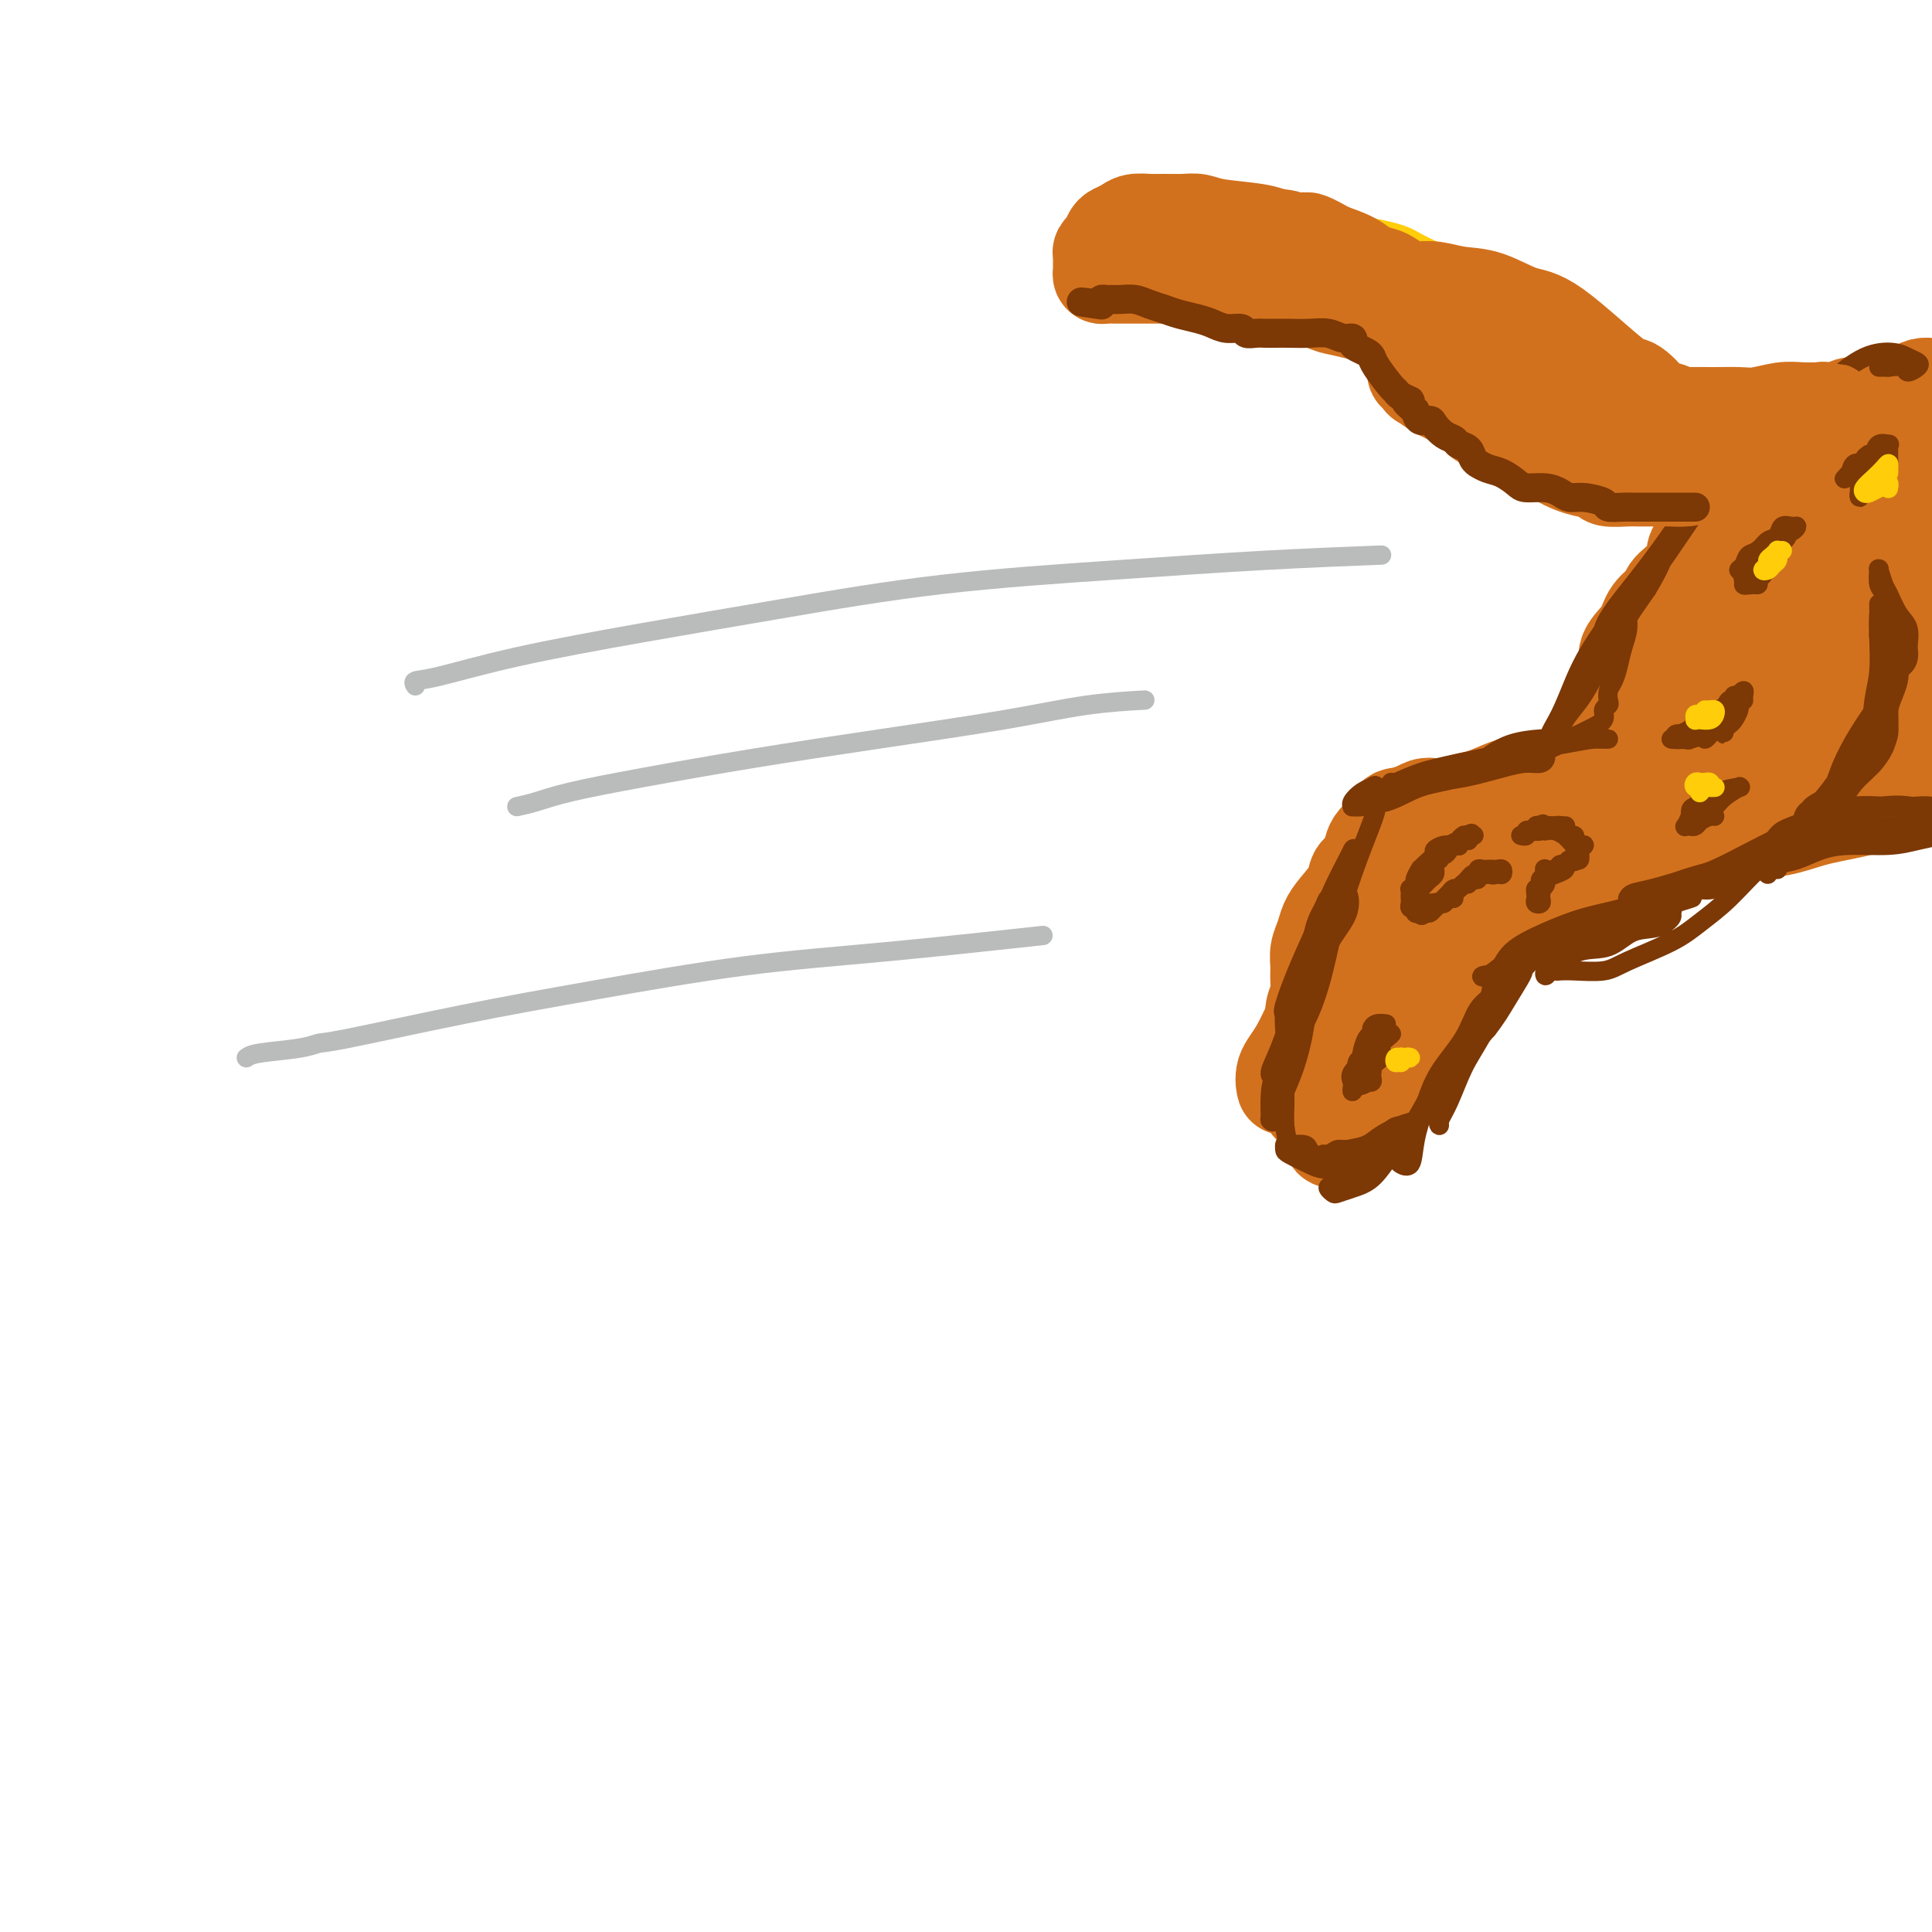 <svg viewBox='0 0 400 400' version='1.1' xmlns='http://www.w3.org/2000/svg' xmlns:xlink='http://www.w3.org/1999/xlink'><g fill='none' stroke='rgb(236,154,87)' stroke-width='20' stroke-linecap='round' stroke-linejoin='round'><path d='M391,107c-1.180,0.893 -2.361,1.786 -3,2c-0.639,0.214 -0.738,-0.250 -1,0c-0.262,0.250 -0.689,1.214 -1,2c-0.311,0.786 -0.506,1.393 -1,2c-0.494,0.607 -1.288,1.215 -2,2c-0.712,0.785 -1.343,1.747 -2,3c-0.657,1.253 -1.342,2.796 -2,4c-0.658,1.204 -1.290,2.068 -2,3c-0.710,0.932 -1.500,1.931 -2,3c-0.500,1.069 -0.711,2.208 -1,3c-0.289,0.792 -0.656,1.235 -1,2c-0.344,0.765 -0.667,1.850 -1,3c-0.333,1.150 -0.678,2.366 -1,3c-0.322,0.634 -0.623,0.688 -1,1c-0.377,0.312 -0.831,0.882 -1,1c-0.169,0.118 -0.052,-0.215 0,-1c0.052,-0.785 0.039,-2.022 0,-3c-0.039,-0.978 -0.103,-1.696 0,-3c0.103,-1.304 0.372,-3.195 1,-5c0.628,-1.805 1.614,-3.525 2,-5c0.386,-1.475 0.172,-2.706 1,-4c0.828,-1.294 2.698,-2.651 4,-4c1.302,-1.349 2.036,-2.691 3,-4c0.964,-1.309 2.157,-2.586 4,-4c1.843,-1.414 4.336,-2.966 6,-4c1.664,-1.034 2.500,-1.552 3,-2c0.500,-0.448 0.664,-0.827 1,-1c0.336,-0.173 0.843,-0.139 1,0c0.157,0.139 -0.035,0.384 0,0c0.035,-0.384 0.296,-1.395 1,-2c0.704,-0.605 1.852,-0.802 3,-1'/><path d='M399,98c4.205,-3.633 1.719,-1.717 1,-1c-0.719,0.717 0.329,0.233 0,0c-0.329,-0.233 -2.033,-0.215 -3,0c-0.967,0.215 -1.195,0.626 -2,1c-0.805,0.374 -2.186,0.710 -3,1c-0.814,0.290 -1.062,0.532 -2,1c-0.938,0.468 -2.568,1.161 -4,2c-1.432,0.839 -2.667,1.826 -4,3c-1.333,1.174 -2.765,2.537 -4,4c-1.235,1.463 -2.275,3.028 -3,5c-0.725,1.972 -1.137,4.352 -2,6c-0.863,1.648 -2.178,2.564 -3,4c-0.822,1.436 -1.152,3.394 -2,5c-0.848,1.606 -2.213,2.861 -3,4c-0.787,1.139 -0.994,2.161 -1,3c-0.006,0.839 0.191,1.495 0,2c-0.191,0.505 -0.769,0.859 -1,1c-0.231,0.141 -0.116,0.071 0,0'/></g>
<g fill='none' stroke='rgb(210,113,29)' stroke-width='20' stroke-linecap='round' stroke-linejoin='round'><path d='M383,119c0.058,0.353 0.117,0.707 0,1c-0.117,0.293 -0.409,0.527 -1,1c-0.591,0.473 -1.482,1.186 -3,2c-1.518,0.814 -3.663,1.730 -6,4c-2.337,2.270 -4.864,5.893 -7,9c-2.136,3.107 -3.879,5.699 -5,8c-1.121,2.301 -1.618,4.311 -2,6c-0.382,1.689 -0.647,3.059 -1,4c-0.353,0.941 -0.795,1.454 -1,2c-0.205,0.546 -0.175,1.124 0,1c0.175,-0.124 0.494,-0.948 1,-2c0.506,-1.052 1.198,-2.330 2,-4c0.802,-1.670 1.713,-3.733 3,-6c1.287,-2.267 2.951,-4.739 5,-8c2.049,-3.261 4.484,-7.310 7,-11c2.516,-3.690 5.112,-7.020 7,-10c1.888,-2.980 3.067,-5.611 5,-8c1.933,-2.389 4.620,-4.535 6,-6c1.380,-1.465 1.455,-2.249 2,-3c0.545,-0.751 1.562,-1.469 2,-2c0.438,-0.531 0.296,-0.875 0,-1c-0.296,-0.125 -0.747,-0.029 -1,0c-0.253,0.029 -0.308,-0.008 -1,0c-0.692,0.008 -2.020,0.060 -3,1c-0.980,0.940 -1.613,2.767 -3,4c-1.387,1.233 -3.527,1.870 -6,4c-2.473,2.130 -5.278,5.751 -8,9c-2.722,3.249 -5.361,6.124 -8,9'/><path d='M367,123c-5.304,5.857 -6.064,7.498 -7,10c-0.936,2.502 -2.047,5.863 -3,8c-0.953,2.137 -1.746,3.050 -2,4c-0.254,0.950 0.031,1.937 0,2c-0.031,0.063 -0.380,-0.797 0,-2c0.380,-1.203 1.487,-2.748 3,-5c1.513,-2.252 3.433,-5.212 5,-8c1.567,-2.788 2.782,-5.403 5,-9c2.218,-3.597 5.439,-8.174 8,-12c2.561,-3.826 4.460,-6.899 6,-9c1.540,-2.101 2.720,-3.228 4,-4c1.280,-0.772 2.660,-1.189 4,-2c1.340,-0.811 2.641,-2.018 4,-3c1.359,-0.982 2.776,-1.741 4,-2c1.224,-0.259 2.253,-0.020 3,0c0.747,0.020 1.211,-0.179 1,0c-0.211,0.179 -1.096,0.737 -2,1c-0.904,0.263 -1.825,0.232 -3,1c-1.175,0.768 -2.603,2.335 -4,3c-1.397,0.665 -2.763,0.428 -4,1c-1.237,0.572 -2.344,1.952 -4,3c-1.656,1.048 -3.861,1.763 -6,3c-2.139,1.237 -4.214,2.996 -6,5c-1.786,2.004 -3.284,4.253 -5,6c-1.716,1.747 -3.650,2.992 -5,5c-1.350,2.008 -2.116,4.778 -3,7c-0.884,2.222 -1.886,3.894 -3,6c-1.114,2.106 -2.338,4.644 -3,7c-0.662,2.356 -0.760,4.530 -1,6c-0.240,1.470 -0.620,2.235 -1,3'/><path d='M352,148c-1.962,4.744 -1.368,2.103 -1,1c0.368,-1.103 0.511,-0.669 1,-1c0.489,-0.331 1.326,-1.428 2,-3c0.674,-1.572 1.185,-3.618 2,-6c0.815,-2.382 1.932,-5.101 4,-8c2.068,-2.899 5.086,-5.978 8,-9c2.914,-3.022 5.724,-5.987 8,-9c2.276,-3.013 4.019,-6.075 6,-8c1.981,-1.925 4.202,-2.712 6,-4c1.798,-1.288 3.174,-3.075 4,-4c0.826,-0.925 1.103,-0.988 1,-1c-0.103,-0.012 -0.585,0.026 -1,0c-0.415,-0.026 -0.763,-0.118 -1,0c-0.237,0.118 -0.361,0.445 -1,1c-0.639,0.555 -1.791,1.339 -3,2c-1.209,0.661 -2.476,1.199 -4,2c-1.524,0.801 -3.307,1.863 -5,3c-1.693,1.137 -3.296,2.347 -5,4c-1.704,1.653 -3.509,3.749 -5,6c-1.491,2.251 -2.669,4.657 -4,7c-1.331,2.343 -2.814,4.622 -4,7c-1.186,2.378 -2.075,4.857 -3,7c-0.925,2.143 -1.888,3.952 -3,6c-1.112,2.048 -2.375,4.335 -3,6c-0.625,1.665 -0.612,2.709 -1,4c-0.388,1.291 -1.176,2.831 -2,4c-0.824,1.169 -1.683,1.969 -2,3c-0.317,1.031 -0.090,2.295 0,3c0.090,0.705 0.045,0.853 0,1'/><path d='M346,162c-3.586,7.647 -1.550,2.764 -1,1c0.550,-1.764 -0.385,-0.410 -1,0c-0.615,0.410 -0.908,-0.123 -1,0c-0.092,0.123 0.018,0.903 0,1c-0.018,0.097 -0.165,-0.489 0,-1c0.165,-0.511 0.643,-0.948 1,-1c0.357,-0.052 0.592,0.282 1,0c0.408,-0.282 0.987,-1.179 1,-2c0.013,-0.821 -0.542,-1.566 0,-2c0.542,-0.434 2.180,-0.556 3,-1c0.820,-0.444 0.821,-1.209 1,-2c0.179,-0.791 0.534,-1.608 1,-2c0.466,-0.392 1.042,-0.360 1,0c-0.042,0.360 -0.701,1.046 -1,2c-0.299,0.954 -0.237,2.175 -1,3c-0.763,0.825 -2.351,1.252 -3,2c-0.649,0.748 -0.360,1.816 -1,3c-0.640,1.184 -2.211,2.482 -3,4c-0.789,1.518 -0.797,3.255 -1,4c-0.203,0.745 -0.601,0.499 -1,1c-0.399,0.501 -0.800,1.750 -1,2c-0.200,0.250 -0.200,-0.500 0,-1c0.200,-0.500 0.600,-0.750 1,-1'/><path d='M341,172c-1.420,2.935 0.030,0.771 1,-1c0.970,-1.771 1.461,-3.150 2,-4c0.539,-0.850 1.126,-1.172 2,-2c0.874,-0.828 2.036,-2.164 3,-3c0.964,-0.836 1.730,-1.174 2,-1c0.270,0.174 0.044,0.861 0,1c-0.044,0.139 0.095,-0.268 0,0c-0.095,0.268 -0.423,1.212 -1,2c-0.577,0.788 -1.403,1.420 -2,2c-0.597,0.580 -0.965,1.108 -2,2c-1.035,0.892 -2.736,2.149 -4,3c-1.264,0.851 -2.092,1.295 -3,2c-0.908,0.705 -1.896,1.672 -3,2c-1.104,0.328 -2.325,0.018 -3,0c-0.675,-0.018 -0.804,0.256 0,0c0.804,-0.256 2.540,-1.043 4,-2c1.460,-0.957 2.645,-2.085 4,-3c1.355,-0.915 2.882,-1.618 5,-3c2.118,-1.382 4.828,-3.443 7,-5c2.172,-1.557 3.806,-2.611 5,-3c1.194,-0.389 1.948,-0.112 2,0c0.052,0.112 -0.598,0.060 -1,0c-0.402,-0.060 -0.555,-0.126 -1,0c-0.445,0.126 -1.181,0.446 -2,1c-0.819,0.554 -1.720,1.341 -3,2c-1.280,0.659 -2.937,1.188 -5,2c-2.063,0.812 -4.531,1.906 -7,3'/><path d='M341,167c-4.045,1.812 -5.656,2.343 -8,3c-2.344,0.657 -5.420,1.439 -7,2c-1.580,0.561 -1.666,0.900 -2,1c-0.334,0.100 -0.918,-0.041 -1,0c-0.082,0.041 0.339,0.263 1,0c0.661,-0.263 1.563,-1.013 3,-2c1.437,-0.987 3.410,-2.212 5,-3c1.590,-0.788 2.795,-1.139 5,-2c2.205,-0.861 5.408,-2.231 8,-3c2.592,-0.769 4.574,-0.937 6,-1c1.426,-0.063 2.298,-0.021 3,0c0.702,0.021 1.235,0.020 1,0c-0.235,-0.020 -1.240,-0.060 -2,0c-0.760,0.060 -1.277,0.220 -3,1c-1.723,0.780 -4.653,2.182 -7,3c-2.347,0.818 -4.109,1.054 -7,2c-2.891,0.946 -6.909,2.603 -10,4c-3.091,1.397 -5.254,2.533 -7,3c-1.746,0.467 -3.074,0.264 -3,0c0.074,-0.264 1.550,-0.590 3,-1c1.450,-0.410 2.874,-0.905 5,-2c2.126,-1.095 4.953,-2.791 8,-4c3.047,-1.209 6.314,-1.932 10,-3c3.686,-1.068 7.792,-2.482 11,-3c3.208,-0.518 5.517,-0.139 7,0c1.483,0.139 2.138,0.040 2,0c-0.138,-0.040 -1.069,-0.020 -2,0'/><path d='M360,162c6.105,-1.893 -0.631,-0.124 -4,1c-3.369,1.124 -3.370,1.604 -5,2c-1.630,0.396 -4.890,0.706 -8,2c-3.110,1.294 -6.070,3.570 -9,5c-2.930,1.430 -5.830,2.014 -8,3c-2.170,0.986 -3.608,2.374 -4,3c-0.392,0.626 0.264,0.489 1,0c0.736,-0.489 1.554,-1.328 3,-2c1.446,-0.672 3.520,-1.175 6,-2c2.480,-0.825 5.366,-1.973 8,-3c2.634,-1.027 5.015,-1.933 8,-3c2.985,-1.067 6.573,-2.296 9,-3c2.427,-0.704 3.691,-0.883 4,-1c0.309,-0.117 -0.338,-0.171 -1,0c-0.662,0.171 -1.340,0.567 -3,1c-1.660,0.433 -4.303,0.904 -7,2c-2.697,1.096 -5.447,2.815 -9,4c-3.553,1.185 -7.909,1.834 -12,3c-4.091,1.166 -7.919,2.850 -11,4c-3.081,1.150 -5.416,1.767 -7,2c-1.584,0.233 -2.416,0.082 -3,0c-0.584,-0.082 -0.921,-0.094 -1,0c-0.079,0.094 0.102,0.293 1,0c0.898,-0.293 2.515,-1.077 4,-2c1.485,-0.923 2.837,-1.983 5,-3c2.163,-1.017 5.138,-1.991 8,-3c2.862,-1.009 5.613,-2.054 8,-3c2.387,-0.946 4.412,-1.793 5,-2c0.588,-0.207 -0.261,0.227 -2,1c-1.739,0.773 -4.370,1.887 -7,3'/><path d='M329,171c-2.390,1.230 -3.865,2.305 -6,3c-2.135,0.695 -4.928,1.009 -8,2c-3.072,0.991 -6.421,2.657 -9,4c-2.579,1.343 -4.388,2.362 -6,3c-1.612,0.638 -3.028,0.894 -4,1c-0.972,0.106 -1.500,0.061 -2,0c-0.500,-0.061 -0.972,-0.140 -1,0c-0.028,0.140 0.388,0.498 1,0c0.612,-0.498 1.419,-1.853 3,-3c1.581,-1.147 3.936,-2.088 6,-3c2.064,-0.912 3.837,-1.796 6,-3c2.163,-1.204 4.716,-2.728 5,-3c0.284,-0.272 -1.702,0.707 -4,2c-2.298,1.293 -4.908,2.901 -7,4c-2.092,1.099 -3.666,1.688 -6,3c-2.334,1.312 -5.428,3.347 -8,5c-2.572,1.653 -4.621,2.923 -6,4c-1.379,1.077 -2.087,1.959 -3,3c-0.913,1.041 -2.032,2.239 -3,3c-0.968,0.761 -1.786,1.086 -2,2c-0.214,0.914 0.176,2.419 0,3c-0.176,0.581 -0.918,0.240 -1,0c-0.082,-0.240 0.496,-0.378 1,-1c0.504,-0.622 0.934,-1.726 2,-3c1.066,-1.274 2.770,-2.717 4,-4c1.230,-1.283 1.987,-2.404 3,-4c1.013,-1.596 2.282,-3.665 3,-5c0.718,-1.335 0.886,-1.936 1,-2c0.114,-0.064 0.176,0.410 0,1c-0.176,0.590 -0.588,1.295 -1,2'/><path d='M287,185c1.340,-1.357 -1.309,3.252 -3,6c-1.691,2.748 -2.425,3.635 -4,6c-1.575,2.365 -3.992,6.210 -6,10c-2.008,3.790 -3.608,7.527 -5,10c-1.392,2.473 -2.577,3.682 -3,5c-0.423,1.318 -0.085,2.746 0,3c0.085,0.254 -0.085,-0.667 0,-1c0.085,-0.333 0.423,-0.078 1,-1c0.577,-0.922 1.393,-3.021 2,-4c0.607,-0.979 1.004,-0.837 2,-2c0.996,-1.163 2.590,-3.631 4,-6c1.410,-2.369 2.636,-4.640 5,-8c2.364,-3.360 5.865,-7.809 8,-11c2.135,-3.191 2.903,-5.124 3,-6c0.097,-0.876 -0.478,-0.693 -1,0c-0.522,0.693 -0.992,1.897 -2,3c-1.008,1.103 -2.553,2.104 -4,4c-1.447,1.896 -2.794,4.687 -4,7c-1.206,2.313 -2.271,4.147 -3,5c-0.729,0.853 -1.122,0.726 -2,3c-0.878,2.274 -2.242,6.948 -3,10c-0.758,3.052 -0.910,4.482 -1,6c-0.090,1.518 -0.118,3.124 0,4c0.118,0.876 0.383,1.023 1,1c0.617,-0.023 1.588,-0.215 2,-1c0.412,-0.785 0.266,-2.164 1,-4c0.734,-1.836 2.349,-4.131 4,-7c1.651,-2.869 3.337,-6.313 5,-10c1.663,-3.687 3.301,-7.617 5,-11c1.699,-3.383 3.457,-6.218 4,-7c0.543,-0.782 -0.131,0.491 -1,2c-0.869,1.509 -1.935,3.255 -3,5'/><path d='M289,196c-1.339,2.277 -2.685,4.470 -4,7c-1.315,2.530 -2.598,5.397 -4,9c-1.402,3.603 -2.923,7.943 -4,11c-1.077,3.057 -1.710,4.830 -2,6c-0.290,1.170 -0.238,1.735 0,2c0.238,0.265 0.661,0.230 1,0c0.339,-0.230 0.593,-0.655 1,-1c0.407,-0.345 0.967,-0.609 2,-2c1.033,-1.391 2.538,-3.909 4,-7c1.462,-3.091 2.880,-6.754 5,-11c2.120,-4.246 4.941,-9.073 7,-13c2.059,-3.927 3.357,-6.952 4,-9c0.643,-2.048 0.632,-3.117 0,-3c-0.632,0.117 -1.886,1.420 -3,3c-1.114,1.580 -2.090,3.438 -4,6c-1.910,2.562 -4.754,5.830 -7,9c-2.246,3.170 -3.894,6.242 -5,10c-1.106,3.758 -1.669,8.200 -2,11c-0.331,2.800 -0.430,3.956 0,5c0.430,1.044 1.391,1.976 2,2c0.609,0.024 0.868,-0.858 2,-2c1.132,-1.142 3.137,-2.543 5,-5c1.863,-2.457 3.584,-5.969 6,-10c2.416,-4.031 5.528,-8.580 8,-13c2.472,-4.420 4.306,-8.710 6,-12c1.694,-3.290 3.250,-5.581 3,-6c-0.250,-0.419 -2.304,1.032 -4,3c-1.696,1.968 -3.034,4.453 -5,7c-1.966,2.547 -4.562,5.156 -7,8c-2.438,2.844 -4.719,5.922 -7,9'/><path d='M287,210c-5.154,5.862 -6.539,7.016 -7,8c-0.461,0.984 0.003,1.798 0,2c-0.003,0.202 -0.474,-0.209 0,-1c0.474,-0.791 1.893,-1.963 4,-4c2.107,-2.037 4.901,-4.939 8,-8c3.099,-3.061 6.503,-6.279 12,-10c5.497,-3.721 13.089,-7.943 20,-11c6.911,-3.057 13.142,-4.948 19,-7c5.858,-2.052 11.344,-4.267 16,-6c4.656,-1.733 8.482,-2.986 11,-4c2.518,-1.014 3.727,-1.788 4,-2c0.273,-0.212 -0.391,0.139 -1,0c-0.609,-0.139 -1.165,-0.767 -2,-1c-0.835,-0.233 -1.950,-0.073 -3,0c-1.050,0.073 -2.036,0.057 -4,1c-1.964,0.943 -4.906,2.844 -8,4c-3.094,1.156 -6.339,1.565 -10,3c-3.661,1.435 -7.736,3.894 -11,5c-3.264,1.106 -5.716,0.858 -6,1c-0.284,0.142 1.601,0.672 3,0c1.399,-0.672 2.313,-2.547 5,-4c2.687,-1.453 7.147,-2.484 13,-4c5.853,-1.516 13.099,-3.516 20,-5c6.901,-1.484 13.457,-2.452 18,-3c4.543,-0.548 7.074,-0.677 9,-1c1.926,-0.323 3.248,-0.839 3,-1c-0.248,-0.161 -2.067,0.034 -4,0c-1.933,-0.034 -3.981,-0.295 -7,0c-3.019,0.295 -7.010,1.148 -11,2'/><path d='M378,164c-5.625,0.761 -8.689,1.665 -12,3c-3.311,1.335 -6.869,3.103 -9,4c-2.131,0.897 -2.834,0.923 -3,1c-0.166,0.077 0.205,0.203 1,0c0.795,-0.203 2.014,-0.736 4,-1c1.986,-0.264 4.738,-0.260 8,-1c3.262,-0.740 7.033,-2.222 10,-3c2.967,-0.778 5.129,-0.850 7,-1c1.871,-0.150 3.449,-0.379 6,-1c2.551,-0.621 6.074,-1.634 8,-2c1.926,-0.366 2.255,-0.084 2,0c-0.255,0.084 -1.092,-0.029 -2,0c-0.908,0.029 -1.885,0.200 -3,0c-1.115,-0.200 -2.366,-0.773 -4,-1c-1.634,-0.227 -3.651,-0.110 -6,0c-2.349,0.110 -5.029,0.212 -8,1c-2.971,0.788 -6.231,2.261 -9,3c-2.769,0.739 -5.047,0.746 -6,1c-0.953,0.254 -0.581,0.757 1,0c1.581,-0.757 4.370,-2.774 8,-5c3.630,-2.226 8.101,-4.662 13,-7c4.899,-2.338 10.227,-4.577 14,-7c3.773,-2.423 5.991,-5.030 7,-7c1.009,-1.970 0.810,-3.302 0,-4c-0.810,-0.698 -2.232,-0.760 -4,-1c-1.768,-0.240 -3.881,-0.657 -6,0c-2.119,0.657 -4.244,2.387 -7,4c-2.756,1.613 -6.145,3.109 -9,5c-2.855,1.891 -5.178,4.177 -7,6c-1.822,1.823 -3.144,3.183 -4,4c-0.856,0.817 -1.244,1.091 -1,1c0.244,-0.091 1.122,-0.545 2,-1'/><path d='M369,155c-3.055,2.060 2.306,-2.288 6,-5c3.694,-2.712 5.719,-3.786 9,-6c3.281,-2.214 7.818,-5.567 12,-9c4.182,-3.433 8.011,-6.945 10,-9c1.989,-2.055 2.140,-2.652 2,-3c-0.140,-0.348 -0.570,-0.445 -1,0c-0.430,0.445 -0.861,1.434 -3,3c-2.139,1.566 -5.988,3.710 -9,6c-3.012,2.290 -5.189,4.727 -8,7c-2.811,2.273 -6.257,4.382 -8,6c-1.743,1.618 -1.782,2.747 -2,3c-0.218,0.253 -0.616,-0.369 0,-1c0.616,-0.631 2.247,-1.273 4,-3c1.753,-1.727 3.628,-4.541 6,-7c2.372,-2.459 5.240,-4.562 9,-8c3.760,-3.438 8.411,-8.210 11,-11c2.589,-2.790 3.117,-3.597 3,-4c-0.117,-0.403 -0.877,-0.403 -2,0c-1.123,0.403 -2.607,1.207 -4,2c-1.393,0.793 -2.696,1.573 -5,3c-2.304,1.427 -5.611,3.501 -8,5c-2.389,1.499 -3.861,2.423 -5,3c-1.139,0.577 -1.944,0.808 -2,1c-0.056,0.192 0.637,0.346 1,0c0.363,-0.346 0.395,-1.192 1,-2c0.605,-0.808 1.784,-1.578 3,-3c1.216,-1.422 2.469,-3.497 4,-5c1.531,-1.503 3.338,-2.434 5,-4c1.662,-1.566 3.178,-3.768 4,-5c0.822,-1.232 0.949,-1.495 1,-2c0.051,-0.505 0.025,-1.253 0,-2'/><path d='M403,105c2.593,-3.518 0.576,-1.314 0,-1c-0.576,0.314 0.291,-1.264 1,-2c0.709,-0.736 1.262,-0.630 2,-1c0.738,-0.370 1.661,-1.216 2,-2c0.339,-0.784 0.095,-1.506 0,-2c-0.095,-0.494 -0.040,-0.761 0,-1c0.040,-0.239 0.064,-0.449 0,-1c-0.064,-0.551 -0.217,-1.443 0,-2c0.217,-0.557 0.805,-0.778 1,-1c0.195,-0.222 -0.003,-0.444 0,-1c0.003,-0.556 0.208,-1.444 0,-2c-0.208,-0.556 -0.829,-0.778 -1,-1c-0.171,-0.222 0.108,-0.444 0,-1c-0.108,-0.556 -0.602,-1.445 -1,-2c-0.398,-0.555 -0.701,-0.776 -1,-1c-0.299,-0.224 -0.594,-0.452 -1,-1c-0.406,-0.548 -0.924,-1.416 -1,-2c-0.076,-0.584 0.288,-0.886 0,-1c-0.288,-0.114 -1.228,-0.042 -2,0c-0.772,0.042 -1.375,0.053 -2,0c-0.625,-0.053 -1.272,-0.172 -2,0c-0.728,0.172 -1.537,0.633 -2,1c-0.463,0.367 -0.578,0.638 -1,1c-0.422,0.362 -1.150,0.815 -2,1c-0.850,0.185 -1.823,0.102 -2,0c-0.177,-0.102 0.443,-0.224 0,0c-0.443,0.224 -1.950,0.795 -3,1c-1.050,0.205 -1.642,0.045 -2,0c-0.358,-0.045 -0.481,0.026 -1,0c-0.519,-0.026 -1.434,-0.150 -2,0c-0.566,0.150 -0.783,0.575 -1,1'/><path d='M382,85c-3.577,0.730 -1.521,0.056 -1,0c0.521,-0.056 -0.494,0.506 -1,1c-0.506,0.494 -0.503,0.920 -1,1c-0.497,0.080 -1.495,-0.186 -2,0c-0.505,0.186 -0.516,0.823 -1,1c-0.484,0.177 -1.439,-0.106 -2,0c-0.561,0.106 -0.728,0.602 -1,1c-0.272,0.398 -0.650,0.698 -1,1c-0.350,0.302 -0.671,0.605 -1,1c-0.329,0.395 -0.664,0.883 -1,1c-0.336,0.117 -0.671,-0.137 -1,0c-0.329,0.137 -0.652,0.665 -1,1c-0.348,0.335 -0.722,0.475 -1,1c-0.278,0.525 -0.460,1.434 -1,2c-0.540,0.566 -1.439,0.790 -2,1c-0.561,0.210 -0.783,0.408 -1,1c-0.217,0.592 -0.429,1.580 -1,2c-0.571,0.420 -1.501,0.272 -2,1c-0.499,0.728 -0.566,2.331 -1,3c-0.434,0.669 -1.234,0.404 -2,1c-0.766,0.596 -1.497,2.052 -2,3c-0.503,0.948 -0.776,1.388 -1,2c-0.224,0.612 -0.397,1.395 -1,2c-0.603,0.605 -1.636,1.032 -2,2c-0.364,0.968 -0.060,2.478 -1,4c-0.940,1.522 -3.125,3.057 -4,4c-0.875,0.943 -0.440,1.294 -1,2c-0.560,0.706 -2.114,1.766 -3,3c-0.886,1.234 -1.103,2.640 -2,4c-0.897,1.360 -2.472,2.674 -3,4c-0.528,1.326 -0.008,2.665 0,4c0.008,1.335 -0.496,2.668 -1,4'/><path d='M336,143c-0.338,1.952 -0.683,2.833 -1,4c-0.317,1.167 -0.607,2.620 -1,4c-0.393,1.380 -0.890,2.688 -1,4c-0.110,1.312 0.168,2.626 0,5c-0.168,2.374 -0.783,5.806 -1,7c-0.217,1.194 -0.037,0.151 0,0c0.037,-0.151 -0.069,0.591 0,0c0.069,-0.591 0.313,-2.514 1,-4c0.687,-1.486 1.818,-2.533 3,-4c1.182,-1.467 2.417,-3.352 4,-6c1.583,-2.648 3.516,-6.057 6,-10c2.484,-3.943 5.520,-8.419 8,-12c2.480,-3.581 4.406,-6.265 6,-8c1.594,-1.735 2.857,-2.520 4,-3c1.143,-0.480 2.165,-0.654 3,-1c0.835,-0.346 1.483,-0.866 2,-1c0.517,-0.134 0.902,0.116 1,0c0.098,-0.116 -0.093,-0.597 -1,0c-0.907,0.597 -2.532,2.272 -4,4c-1.468,1.728 -2.780,3.510 -5,5c-2.220,1.490 -5.349,2.689 -8,5c-2.651,2.311 -4.823,5.733 -7,8c-2.177,2.267 -4.360,3.378 -6,5c-1.640,1.622 -2.739,3.754 -4,6c-1.261,2.246 -2.686,4.605 -4,6c-1.314,1.395 -2.518,1.827 -3,2c-0.482,0.173 -0.241,0.086 0,0'/><path d='M326,162c-1.189,1.501 -2.378,3.001 -3,4c-0.622,0.999 -0.676,1.495 -1,2c-0.324,0.505 -0.918,1.019 -1,1c-0.082,-0.019 0.347,-0.571 1,-1c0.653,-0.429 1.528,-0.734 2,-1c0.472,-0.266 0.541,-0.494 1,-1c0.459,-0.506 1.310,-1.291 2,-2c0.690,-0.709 1.221,-1.343 2,-2c0.779,-0.657 1.806,-1.338 3,-2c1.194,-0.662 2.556,-1.305 4,-2c1.444,-0.695 2.972,-1.441 4,-2c1.028,-0.559 1.557,-0.931 2,-1c0.443,-0.069 0.800,0.166 1,0c0.200,-0.166 0.242,-0.731 0,-1c-0.242,-0.269 -0.768,-0.242 -1,0c-0.232,0.242 -0.172,0.698 -1,1c-0.828,0.302 -2.546,0.448 -4,1c-1.454,0.552 -2.646,1.509 -4,2c-1.354,0.491 -2.872,0.517 -5,1c-2.128,0.483 -4.866,1.425 -7,2c-2.134,0.575 -3.662,0.785 -5,1c-1.338,0.215 -2.484,0.436 -4,1c-1.516,0.564 -3.403,1.471 -5,2c-1.597,0.529 -2.905,0.681 -4,1c-1.095,0.319 -1.979,0.804 -3,1c-1.021,0.196 -2.181,0.104 -3,0c-0.819,-0.104 -1.297,-0.220 -2,0c-0.703,0.220 -1.629,0.777 -2,1c-0.371,0.223 -0.185,0.111 0,0'/><path d='M293,168c-7.914,2.239 -2.699,1.335 -1,1c1.699,-0.335 -0.119,-0.101 -1,0c-0.881,0.101 -0.827,0.068 -1,0c-0.173,-0.068 -0.575,-0.170 -1,0c-0.425,0.170 -0.874,0.611 -1,1c-0.126,0.389 0.069,0.727 0,1c-0.069,0.273 -0.404,0.481 -1,1c-0.596,0.519 -1.453,1.348 -2,2c-0.547,0.652 -0.783,1.126 -1,2c-0.217,0.874 -0.415,2.148 -1,3c-0.585,0.852 -1.557,1.281 -2,2c-0.443,0.719 -0.357,1.729 -1,3c-0.643,1.271 -2.015,2.805 -3,4c-0.985,1.195 -1.585,2.052 -2,3c-0.415,0.948 -0.646,1.986 -1,3c-0.354,1.014 -0.831,2.003 -1,3c-0.169,0.997 -0.032,2.003 0,3c0.032,0.997 -0.043,1.985 0,3c0.043,1.015 0.204,2.056 0,3c-0.204,0.944 -0.773,1.792 -1,3c-0.227,1.208 -0.113,2.775 0,4c0.113,1.225 0.225,2.109 0,3c-0.225,0.891 -0.785,1.789 -1,3c-0.215,1.211 -0.083,2.734 0,4c0.083,1.266 0.116,2.276 0,3c-0.116,0.724 -0.382,1.163 0,2c0.382,0.837 1.410,2.071 2,3c0.590,0.929 0.740,1.551 1,2c0.260,0.449 0.630,0.724 1,1'/><path d='M275,234c0.742,1.690 0.597,1.914 1,2c0.403,0.086 1.355,0.034 2,0c0.645,-0.034 0.983,-0.049 2,-1c1.017,-0.951 2.715,-2.839 4,-4c1.285,-1.161 2.158,-1.594 3,-3c0.842,-1.406 1.652,-3.786 3,-6c1.348,-2.214 3.235,-4.261 5,-7c1.765,-2.739 3.410,-6.168 5,-9c1.590,-2.832 3.127,-5.065 4,-7c0.873,-1.935 1.082,-3.572 2,-5c0.918,-1.428 2.544,-2.647 4,-4c1.456,-1.353 2.743,-2.841 4,-4c1.257,-1.159 2.485,-1.988 4,-3c1.515,-1.012 3.318,-2.208 5,-3c1.682,-0.792 3.242,-1.179 5,-2c1.758,-0.821 3.714,-2.077 6,-3c2.286,-0.923 4.903,-1.515 8,-2c3.097,-0.485 6.676,-0.864 8,-1c1.324,-0.136 0.394,-0.028 1,0c0.606,0.028 2.749,-0.022 5,0c2.251,0.022 4.611,0.118 7,0c2.389,-0.118 4.809,-0.449 7,-1c2.191,-0.551 4.154,-1.323 7,-2c2.846,-0.677 6.574,-1.259 9,-2c2.426,-0.741 3.550,-1.640 4,-2c0.450,-0.360 0.225,-0.180 0,0'/></g>
<g fill='none' stroke='rgb(124,56,5)' stroke-width='4' stroke-linecap='round' stroke-linejoin='round'><path d='M390,134c-0.429,-0.729 -0.857,-1.458 -1,-2c-0.143,-0.542 0.000,-0.897 0,-1c-0.000,-0.103 -0.144,0.045 0,0c0.144,-0.045 0.574,-0.285 1,0c0.426,0.285 0.847,1.093 1,2c0.153,0.907 0.039,1.912 0,3c-0.039,1.088 -0.003,2.260 0,4c0.003,1.740 -0.027,4.050 0,6c0.027,1.950 0.112,3.542 0,5c-0.112,1.458 -0.422,2.783 -1,4c-0.578,1.217 -1.425,2.328 -2,3c-0.575,0.672 -0.879,0.906 -1,1c-0.121,0.094 -0.061,0.047 0,0'/><path d='M391,136c-0.042,0.497 -0.084,0.995 0,2c0.084,1.005 0.296,2.519 0,4c-0.296,1.481 -1.098,2.929 -2,5c-0.902,2.071 -1.904,4.766 -3,7c-1.096,2.234 -2.286,4.006 -3,6c-0.714,1.994 -0.953,4.209 -2,6c-1.047,1.791 -2.901,3.160 -4,4c-1.099,0.840 -1.444,1.153 -2,2c-0.556,0.847 -1.324,2.227 -2,3c-0.676,0.773 -1.259,0.939 -2,1c-0.741,0.061 -1.640,0.017 -2,0c-0.360,-0.017 -0.180,-0.009 0,0'/><path d='M381,164c0.058,0.239 0.115,0.478 0,1c-0.115,0.522 -0.403,1.327 -1,2c-0.597,0.673 -1.504,1.216 -3,2c-1.496,0.784 -3.583,1.811 -6,3c-2.417,1.189 -5.166,2.542 -8,4c-2.834,1.458 -5.754,3.021 -8,4c-2.246,0.979 -3.817,1.373 -6,2c-2.183,0.627 -4.977,1.488 -7,2c-2.023,0.512 -3.275,0.676 -4,1c-0.725,0.324 -0.921,0.807 -1,1c-0.079,0.193 -0.039,0.097 0,0'/><path d='M370,176c-0.633,0.056 -1.265,0.111 -2,0c-0.735,-0.111 -1.572,-0.390 -3,0c-1.428,0.390 -3.446,1.449 -4,2c-0.554,0.551 0.355,0.595 -1,1c-1.355,0.405 -4.973,1.173 -8,2c-3.027,0.827 -5.462,1.714 -8,3c-2.538,1.286 -5.177,2.972 -7,4c-1.823,1.028 -2.829,1.399 -4,2c-1.171,0.601 -2.508,1.431 -3,2c-0.492,0.569 -0.141,0.877 0,1c0.141,0.123 0.070,0.062 0,0'/><path d='M351,183c-0.984,0.442 -1.967,0.885 -2,1c-0.033,0.115 0.885,-0.096 2,0c1.115,0.096 2.426,0.501 4,0c1.574,-0.501 3.412,-1.908 5,-3c1.588,-1.092 2.928,-1.871 5,-3c2.072,-1.129 4.877,-2.609 7,-4c2.123,-1.391 3.565,-2.693 5,-4c1.435,-1.307 2.862,-2.621 4,-4c1.138,-1.379 1.988,-2.825 3,-4c1.012,-1.175 2.188,-2.081 3,-3c0.812,-0.919 1.261,-1.852 2,-3c0.739,-1.148 1.769,-2.510 2,-4c0.231,-1.490 -0.338,-3.108 0,-5c0.338,-1.892 1.584,-4.058 2,-6c0.416,-1.942 0.002,-3.660 0,-5c-0.002,-1.340 0.407,-2.303 0,-3c-0.407,-0.697 -1.629,-1.130 -2,-2c-0.371,-0.870 0.111,-2.178 0,-3c-0.111,-0.822 -0.814,-1.158 -1,-2c-0.186,-0.842 0.145,-2.190 0,-3c-0.145,-0.810 -0.768,-1.082 -1,-2c-0.232,-0.918 -0.074,-2.480 0,-3c0.074,-0.520 0.064,0.003 0,0c-0.064,-0.003 -0.181,-0.532 0,0c0.181,0.532 0.662,2.126 1,3c0.338,0.874 0.534,1.028 1,2c0.466,0.972 1.202,2.762 2,4c0.798,1.238 1.656,1.925 2,3c0.344,1.075 0.172,2.537 0,4'/><path d='M395,134c0.608,3.376 -0.873,3.817 -2,5c-1.127,1.183 -1.900,3.108 -3,5c-1.100,1.892 -2.526,3.753 -4,6c-1.474,2.247 -2.996,4.882 -4,7c-1.004,2.118 -1.488,3.719 -2,5c-0.512,1.281 -1.050,2.242 -2,3c-0.950,0.758 -2.312,1.314 -3,2c-0.688,0.686 -0.703,1.502 -1,2c-0.297,0.498 -0.877,0.677 -1,1c-0.123,0.323 0.211,0.790 0,1c-0.211,0.210 -0.966,0.163 -1,0c-0.034,-0.163 0.655,-0.443 1,-1c0.345,-0.557 0.348,-1.392 1,-2c0.652,-0.608 1.953,-0.990 3,-2c1.047,-1.010 1.839,-2.648 3,-4c1.161,-1.352 2.689,-2.419 4,-4c1.311,-1.581 2.404,-3.676 3,-6c0.596,-2.324 0.696,-4.876 1,-7c0.304,-2.124 0.814,-3.819 1,-6c0.186,-2.181 0.050,-4.846 0,-7c-0.050,-2.154 -0.014,-3.796 0,-5c0.014,-1.204 0.007,-1.971 0,-2c-0.007,-0.029 -0.014,0.681 0,1c0.014,0.319 0.049,0.247 0,1c-0.049,0.753 -0.181,2.330 0,4c0.181,1.670 0.675,3.431 1,5c0.325,1.569 0.479,2.945 0,5c-0.479,2.055 -1.592,4.788 -3,8c-1.408,3.212 -3.110,6.903 -5,10c-1.890,3.097 -3.969,5.599 -6,8c-2.031,2.401 -4.016,4.700 -6,7'/><path d='M370,174c-3.706,4.930 -4.469,4.756 -6,6c-1.531,1.244 -3.828,3.906 -6,6c-2.172,2.094 -4.220,3.619 -6,5c-1.780,1.381 -3.293,2.619 -6,4c-2.707,1.381 -6.609,2.906 -9,4c-2.391,1.094 -3.270,1.756 -5,2c-1.730,0.244 -4.309,0.070 -6,0c-1.691,-0.070 -2.493,-0.036 -3,0c-0.507,0.036 -0.721,0.076 -1,0c-0.279,-0.076 -0.625,-0.266 -1,0c-0.375,0.266 -0.779,0.988 -1,1c-0.221,0.012 -0.259,-0.687 0,-1c0.259,-0.313 0.813,-0.240 2,-1c1.187,-0.760 3.005,-2.354 5,-3c1.995,-0.646 4.166,-0.344 6,-1c1.834,-0.656 3.331,-2.271 5,-3c1.669,-0.729 3.508,-0.574 5,-1c1.492,-0.426 2.636,-1.433 3,-2c0.364,-0.567 -0.051,-0.693 0,-1c0.051,-0.307 0.569,-0.796 0,-1c-0.569,-0.204 -2.227,-0.123 -4,0c-1.773,0.123 -3.663,0.289 -6,1c-2.337,0.711 -5.121,1.966 -8,3c-2.879,1.034 -5.851,1.846 -8,3c-2.149,1.154 -3.473,2.650 -5,4c-1.527,1.350 -3.257,2.556 -4,3c-0.743,0.444 -0.498,0.127 0,0c0.498,-0.127 1.249,-0.063 2,0'/><path d='M313,202c-0.500,0.551 1.750,-1.573 4,-3c2.250,-1.427 4.500,-2.158 7,-3c2.500,-0.842 5.248,-1.797 8,-3c2.752,-1.203 5.506,-2.656 9,-4c3.494,-1.344 7.729,-2.579 9,-3c1.271,-0.421 -0.422,-0.028 -2,0c-1.578,0.028 -3.042,-0.311 -5,0c-1.958,0.311 -4.410,1.271 -7,2c-2.590,0.729 -5.318,1.228 -8,2c-2.682,0.772 -5.317,1.817 -8,3c-2.683,1.183 -5.414,2.503 -7,4c-1.586,1.497 -2.028,3.169 -3,4c-0.972,0.831 -2.475,0.819 -3,1c-0.525,0.181 -0.071,0.555 1,0c1.071,-0.555 2.760,-2.039 4,-3c1.240,-0.961 2.033,-1.399 3,-2c0.967,-0.601 2.109,-1.366 3,-2c0.891,-0.634 1.530,-1.138 2,-1c0.470,0.138 0.771,0.918 0,2c-0.771,1.082 -2.613,2.465 -4,4c-1.387,1.535 -2.319,3.223 -4,5c-1.681,1.777 -4.111,3.643 -6,6c-1.889,2.357 -3.236,5.205 -4,7c-0.764,1.795 -0.947,2.536 -1,3c-0.053,0.464 0.022,0.649 0,1c-0.022,0.351 -0.140,0.867 0,1c0.140,0.133 0.538,-0.118 1,-1c0.462,-0.882 0.989,-2.395 2,-4c1.011,-1.605 2.505,-3.303 4,-5'/><path d='M308,213c1.810,-2.307 2.834,-4.074 4,-6c1.166,-1.926 2.475,-4.010 3,-5c0.525,-0.990 0.265,-0.888 0,-1c-0.265,-0.112 -0.534,-0.440 -2,2c-1.466,2.440 -4.130,7.649 -6,11c-1.870,3.351 -2.946,4.844 -4,7c-1.054,2.156 -2.085,4.973 -3,7c-0.915,2.027 -1.714,3.262 -2,4c-0.286,0.738 -0.058,0.980 0,1c0.058,0.020 -0.055,-0.182 0,-1c0.055,-0.818 0.276,-2.254 1,-4c0.724,-1.746 1.949,-3.803 3,-6c1.051,-2.197 1.928,-4.534 3,-7c1.072,-2.466 2.339,-5.061 3,-7c0.661,-1.939 0.718,-3.220 1,-4c0.282,-0.780 0.790,-1.057 1,-1c0.210,0.057 0.121,0.449 0,1c-0.121,0.551 -0.273,1.261 -1,2c-0.727,0.739 -2.030,1.508 -3,3c-0.970,1.492 -1.607,3.707 -3,6c-1.393,2.293 -3.543,4.664 -5,7c-1.457,2.336 -2.220,4.638 -3,7c-0.780,2.362 -1.576,4.783 -2,7c-0.424,2.217 -0.476,4.230 -1,5c-0.524,0.770 -1.519,0.298 -2,0c-0.481,-0.298 -0.449,-0.420 0,-1c0.449,-0.580 1.313,-1.618 2,-3c0.687,-1.382 1.196,-3.109 2,-5c0.804,-1.891 1.902,-3.945 3,-6'/><path d='M297,226c1.820,-3.390 3.870,-4.364 5,-6c1.130,-1.636 1.341,-3.932 2,-5c0.659,-1.068 1.766,-0.907 2,-1c0.234,-0.093 -0.403,-0.439 -1,0c-0.597,0.439 -1.153,1.663 -2,3c-0.847,1.337 -1.986,2.788 -3,4c-1.014,1.212 -1.902,2.184 -3,4c-1.098,1.816 -2.406,4.476 -4,7c-1.594,2.524 -3.473,4.912 -5,7c-1.527,2.088 -2.700,3.877 -4,5c-1.300,1.123 -2.725,1.582 -4,2c-1.275,0.418 -2.399,0.797 -3,1c-0.601,0.203 -0.679,0.230 -1,0c-0.321,-0.230 -0.885,-0.718 -1,-1c-0.115,-0.282 0.220,-0.359 1,-1c0.780,-0.641 2.004,-1.845 3,-3c0.996,-1.155 1.764,-2.259 3,-3c1.236,-0.741 2.939,-1.117 4,-2c1.061,-0.883 1.480,-2.272 2,-3c0.520,-0.728 1.140,-0.795 2,-1c0.860,-0.205 1.958,-0.546 3,-1c1.042,-0.454 2.026,-1.019 2,-1c-0.026,0.019 -1.062,0.621 -2,1c-0.938,0.379 -1.779,0.535 -3,1c-1.221,0.465 -2.823,1.238 -4,2c-1.177,0.762 -1.927,1.511 -3,2c-1.073,0.489 -2.467,0.717 -4,1c-1.533,0.283 -3.205,0.622 -4,1c-0.795,0.378 -0.714,0.794 -1,1c-0.286,0.206 -0.939,0.202 -1,0c-0.061,-0.202 0.469,-0.601 1,-1'/><path d='M274,239c-2.800,1.147 -0.300,0.514 1,0c1.300,-0.514 1.401,-0.908 2,-1c0.599,-0.092 1.696,0.119 3,0c1.304,-0.119 2.815,-0.568 4,0c1.185,0.568 2.046,2.153 2,3c-0.046,0.847 -0.997,0.957 -2,1c-1.003,0.043 -2.059,0.019 -3,0c-0.941,-0.019 -1.769,-0.032 -3,0c-1.231,0.032 -2.866,0.110 -4,0c-1.134,-0.110 -1.767,-0.407 -3,-1c-1.233,-0.593 -3.066,-1.480 -4,-2c-0.934,-0.520 -0.969,-0.672 -1,-1c-0.031,-0.328 -0.058,-0.831 0,-1c0.058,-0.169 0.201,-0.004 1,0c0.799,0.004 2.253,-0.153 3,0c0.747,0.153 0.785,0.616 1,1c0.215,0.384 0.605,0.690 1,1c0.395,0.310 0.794,0.626 1,1c0.206,0.374 0.221,0.807 0,1c-0.221,0.193 -0.676,0.145 -1,0c-0.324,-0.145 -0.518,-0.387 -1,-1c-0.482,-0.613 -1.254,-1.597 -2,-2c-0.746,-0.403 -1.468,-0.224 -2,-1c-0.532,-0.776 -0.876,-2.506 -1,-4c-0.124,-1.494 -0.028,-2.751 0,-4c0.028,-1.249 -0.013,-2.489 0,-4c0.013,-1.511 0.080,-3.291 0,-5c-0.080,-1.709 -0.309,-3.345 0,-5c0.309,-1.655 1.154,-3.327 2,-5'/><path d='M268,210c0.538,-4.189 0.882,-3.161 1,-3c0.118,0.161 0.009,-0.546 0,-1c-0.009,-0.454 0.082,-0.657 0,-1c-0.082,-0.343 -0.337,-0.827 -1,0c-0.663,0.827 -1.732,2.964 -2,5c-0.268,2.036 0.267,3.970 0,6c-0.267,2.030 -1.337,4.154 -2,6c-0.663,1.846 -0.921,3.414 -1,5c-0.079,1.586 0.019,3.191 0,4c-0.019,0.809 -0.157,0.820 0,1c0.157,0.180 0.609,0.527 1,0c0.391,-0.527 0.721,-1.928 1,-3c0.279,-1.072 0.507,-1.815 1,-3c0.493,-1.185 1.249,-2.810 2,-5c0.751,-2.190 1.496,-4.944 2,-8c0.504,-3.056 0.768,-6.416 1,-10c0.232,-3.584 0.433,-7.394 1,-10c0.567,-2.606 1.499,-4.007 2,-5c0.501,-0.993 0.571,-1.577 1,-2c0.429,-0.423 1.217,-0.685 2,-1c0.783,-0.315 1.560,-0.681 2,0c0.440,0.681 0.543,2.411 0,4c-0.543,1.589 -1.733,3.039 -3,5c-1.267,1.961 -2.609,4.435 -4,7c-1.391,2.565 -2.829,5.221 -4,8c-1.171,2.779 -2.076,5.681 -3,8c-0.924,2.319 -1.866,4.055 -2,5c-0.134,0.945 0.541,1.101 1,1c0.459,-0.101 0.703,-0.457 1,-1c0.297,-0.543 0.649,-1.271 1,-2'/><path d='M266,220c0.774,-0.954 1.210,-2.337 2,-4c0.790,-1.663 1.935,-3.604 3,-6c1.065,-2.396 2.051,-5.245 3,-9c0.949,-3.755 1.861,-8.415 3,-13c1.139,-4.585 2.506,-9.096 3,-11c0.494,-1.904 0.114,-1.202 0,-1c-0.114,0.202 0.038,-0.095 0,0c-0.038,0.095 -0.266,0.582 -1,2c-0.734,1.418 -1.973,3.767 -3,6c-1.027,2.233 -1.842,4.351 -3,7c-1.158,2.649 -2.658,5.831 -4,9c-1.342,3.169 -2.527,6.327 -3,8c-0.473,1.673 -0.234,1.861 0,2c0.234,0.139 0.463,0.230 1,0c0.537,-0.230 1.383,-0.780 2,-2c0.617,-1.220 1.006,-3.108 2,-5c0.994,-1.892 2.593,-3.786 4,-7c1.407,-3.214 2.624,-7.748 4,-12c1.376,-4.252 2.913,-8.223 4,-11c1.087,-2.777 1.723,-4.359 2,-6c0.277,-1.641 0.194,-3.340 0,-4c-0.194,-0.660 -0.498,-0.282 -1,0c-0.502,0.282 -1.203,0.469 -2,1c-0.797,0.531 -1.692,1.408 -2,2c-0.308,0.592 -0.031,0.901 0,1c0.031,0.099 -0.184,-0.012 0,0c0.184,0.012 0.767,0.146 2,0c1.233,-0.146 3.117,-0.573 5,-1'/><path d='M287,166c2.281,-0.603 4.482,-2.110 7,-3c2.518,-0.890 5.353,-1.163 8,-2c2.647,-0.837 5.108,-2.239 8,-3c2.892,-0.761 6.216,-0.881 8,-1c1.784,-0.119 2.027,-0.235 2,0c-0.027,0.235 -0.323,0.822 -1,1c-0.677,0.178 -1.735,-0.054 -3,0c-1.265,0.054 -2.739,0.394 -5,1c-2.261,0.606 -5.310,1.479 -8,2c-2.690,0.521 -5.022,0.691 -7,1c-1.978,0.309 -3.603,0.756 -5,1c-1.397,0.244 -2.565,0.284 -3,0c-0.435,-0.284 -0.136,-0.891 0,-1c0.136,-0.109 0.107,0.280 1,0c0.893,-0.280 2.706,-1.227 5,-2c2.294,-0.773 5.069,-1.370 8,-2c2.931,-0.630 6.019,-1.293 10,-2c3.981,-0.707 8.857,-1.457 12,-2c3.143,-0.543 4.554,-0.877 6,-1c1.446,-0.123 2.927,-0.033 3,0c0.073,0.033 -1.264,0.011 -2,0c-0.736,-0.011 -0.873,-0.010 -2,0c-1.127,0.010 -3.245,0.030 -5,0c-1.755,-0.030 -3.148,-0.109 -5,0c-1.852,0.109 -4.162,0.408 -6,1c-1.838,0.592 -3.204,1.478 -4,2c-0.796,0.522 -1.022,0.679 -1,1c0.022,0.321 0.292,0.806 1,1c0.708,0.194 1.854,0.097 3,0'/><path d='M312,158c1.118,0.179 2.412,-0.375 4,-1c1.588,-0.625 3.468,-1.323 5,-2c1.532,-0.677 2.715,-1.333 4,-2c1.285,-0.667 2.670,-1.344 4,-2c1.330,-0.656 2.604,-1.292 3,-2c0.396,-0.708 -0.087,-1.487 0,-2c0.087,-0.513 0.744,-0.758 1,-1c0.256,-0.242 0.110,-0.479 0,-1c-0.110,-0.521 -0.183,-1.324 0,-2c0.183,-0.676 0.622,-1.223 1,-2c0.378,-0.777 0.693,-1.784 1,-3c0.307,-1.216 0.605,-2.642 1,-4c0.395,-1.358 0.887,-2.649 1,-4c0.113,-1.351 -0.153,-2.764 0,-4c0.153,-1.236 0.727,-2.297 1,-3c0.273,-0.703 0.246,-1.050 0,-1c-0.246,0.050 -0.712,0.496 -1,1c-0.288,0.504 -0.397,1.068 -1,2c-0.603,0.932 -1.698,2.234 -3,4c-1.302,1.766 -2.811,3.998 -4,6c-1.189,2.002 -2.058,3.776 -3,6c-0.942,2.224 -1.956,4.899 -3,7c-1.044,2.101 -2.118,3.627 -2,4c0.118,0.373 1.429,-0.406 2,-1c0.571,-0.594 0.402,-1.002 1,-2c0.598,-0.998 1.965,-2.587 3,-4c1.035,-1.413 1.740,-2.650 3,-5c1.260,-2.350 3.074,-5.814 5,-9c1.926,-3.186 3.963,-6.093 6,-9'/><path d='M341,122c3.802,-6.305 3.308,-7.068 4,-9c0.692,-1.932 2.570,-5.034 4,-7c1.430,-1.966 2.411,-2.798 4,-4c1.589,-1.202 3.786,-2.776 4,-3c0.214,-0.224 -1.554,0.901 -3,2c-1.446,1.099 -2.571,2.171 -4,4c-1.429,1.829 -3.164,4.414 -5,7c-1.836,2.586 -3.775,5.173 -6,8c-2.225,2.827 -4.738,5.892 -6,8c-1.262,2.108 -1.273,3.258 -1,4c0.273,0.742 0.829,1.077 1,1c0.171,-0.077 -0.043,-0.567 0,-1c0.043,-0.433 0.343,-0.809 1,-2c0.657,-1.191 1.670,-3.198 3,-5c1.330,-1.802 2.977,-3.398 5,-6c2.023,-2.602 4.422,-6.210 7,-10c2.578,-3.790 5.335,-7.761 8,-11c2.665,-3.239 5.238,-5.744 8,-8c2.762,-2.256 5.712,-4.262 8,-6c2.288,-1.738 3.912,-3.209 6,-5c2.088,-1.791 4.638,-3.903 7,-5c2.362,-1.097 4.535,-1.179 6,-1c1.465,0.179 2.223,0.619 3,1c0.777,0.381 1.573,0.704 2,1c0.427,0.296 0.486,0.564 0,1c-0.486,0.436 -1.515,1.041 -2,1c-0.485,-0.041 -0.424,-0.726 -1,-1c-0.576,-0.274 -1.788,-0.137 -3,0'/><path d='M391,76c-1.095,0.000 -0.833,0.000 -1,0c-0.167,0.000 -0.762,0.000 -1,0c-0.238,0.000 -0.119,0.000 0,0'/><path d='M367,175c-0.257,-0.017 -0.514,-0.035 -1,0c-0.486,0.035 -1.202,0.122 -1,0c0.202,-0.122 1.322,-0.453 2,-1c0.678,-0.547 0.913,-1.309 2,-2c1.087,-0.691 3.024,-1.309 5,-2c1.976,-0.691 3.990,-1.453 6,-2c2.010,-0.547 4.017,-0.879 5,-1c0.983,-0.121 0.943,-0.033 2,0c1.057,0.033 3.211,0.009 5,0c1.789,-0.009 3.212,-0.002 4,0c0.788,0.002 0.939,0.001 1,0c0.061,-0.001 0.030,-0.000 0,0'/><path d='M371,175c-0.668,-0.453 -1.335,-0.906 -2,-1c-0.665,-0.094 -1.326,0.171 -1,0c0.326,-0.171 1.640,-0.777 3,-1c1.360,-0.223 2.767,-0.064 4,0c1.233,0.064 2.293,0.031 4,0c1.707,-0.031 4.062,-0.061 7,0c2.938,0.061 6.457,0.212 9,0c2.543,-0.212 4.108,-0.788 6,-1c1.892,-0.212 4.112,-0.061 5,0c0.888,0.061 0.444,0.030 0,0'/><path d='M373,172c-0.512,0.113 -1.024,0.226 -1,0c0.024,-0.226 0.584,-0.793 1,-1c0.416,-0.207 0.686,-0.056 2,0c1.314,0.056 3.670,0.015 6,0c2.330,-0.015 4.635,-0.004 7,0c2.365,0.004 4.791,0.001 7,0c2.209,-0.001 4.203,-0.000 5,0c0.797,0.000 0.399,0.000 0,0'/><path d='M375,171c-0.117,-0.437 -0.233,-0.874 0,-1c0.233,-0.126 0.816,0.057 1,0c0.184,-0.057 -0.031,-0.356 1,-1c1.031,-0.644 3.310,-1.633 6,-2c2.690,-0.367 5.793,-0.112 8,0c2.207,0.112 3.519,0.082 5,0c1.481,-0.082 3.129,-0.214 4,0c0.871,0.214 0.963,0.776 1,1c0.037,0.224 0.018,0.112 0,0'/><path d='M368,175c-0.114,-0.243 -0.227,-0.485 0,-1c0.227,-0.515 0.796,-1.301 2,-2c1.204,-0.699 3.045,-1.311 5,-2c1.955,-0.689 4.023,-1.453 6,-2c1.977,-0.547 3.861,-0.875 5,-1c1.139,-0.125 1.532,-0.047 3,0c1.468,0.047 4.012,0.064 6,0c1.988,-0.064 3.420,-0.210 5,0c1.580,0.210 3.309,0.774 4,1c0.691,0.226 0.346,0.113 0,0'/><path d='M366,181c-0.499,-0.449 -0.999,-0.897 -1,-1c-0.001,-0.103 0.495,0.140 1,0c0.505,-0.140 1.018,-0.664 2,-1c0.982,-0.336 2.431,-0.485 4,-1c1.569,-0.515 3.257,-1.396 5,-2c1.743,-0.604 3.543,-0.932 6,-1c2.457,-0.068 5.573,0.126 8,0c2.427,-0.126 4.166,-0.570 6,-1c1.834,-0.430 3.763,-0.847 5,-1c1.237,-0.153 1.782,-0.044 2,0c0.218,0.044 0.109,0.022 0,0'/><path d='M368,180c-0.288,-0.760 -0.577,-1.520 -1,-2c-0.423,-0.480 -0.982,-0.681 -1,-1c-0.018,-0.319 0.504,-0.758 1,-1c0.496,-0.242 0.964,-0.289 2,-1c1.036,-0.711 2.638,-2.085 4,-3c1.362,-0.915 2.482,-1.369 4,-2c1.518,-0.631 3.434,-1.439 6,-2c2.566,-0.561 5.781,-0.875 8,-1c2.219,-0.125 3.443,-0.061 5,0c1.557,0.061 3.448,0.119 5,0c1.552,-0.119 2.764,-0.417 4,0c1.236,0.417 2.496,1.548 3,2c0.504,0.452 0.252,0.226 0,0'/><path d='M378,171c-0.233,-0.617 -0.466,-1.234 0,-2c0.466,-0.766 1.630,-1.681 3,-2c1.370,-0.319 2.945,-0.043 5,0c2.055,0.043 4.589,-0.146 7,0c2.411,0.146 4.698,0.627 7,1c2.302,0.373 4.620,0.639 6,1c1.380,0.361 1.823,0.817 2,1c0.177,0.183 0.089,0.091 0,0'/><path d='M379,171c-0.168,-0.758 -0.336,-1.516 0,-2c0.336,-0.484 1.176,-0.694 3,-1c1.824,-0.306 4.632,-0.709 7,-1c2.368,-0.291 4.294,-0.470 7,0c2.706,0.470 6.190,1.588 8,2c1.810,0.412 1.946,0.118 2,0c0.054,-0.118 0.027,-0.059 0,0'/><path d='M300,175c0.877,-0.415 1.754,-0.829 2,-1c0.246,-0.171 -0.140,-0.098 0,0c0.140,0.098 0.805,0.223 1,0c0.195,-0.223 -0.080,-0.792 0,-1c0.080,-0.208 0.516,-0.053 1,0c0.484,0.053 1.017,0.004 1,0c-0.017,-0.004 -0.584,0.037 -1,0c-0.416,-0.037 -0.680,-0.150 -1,0c-0.320,0.150 -0.697,0.564 -1,1c-0.303,0.436 -0.533,0.894 -1,1c-0.467,0.106 -1.173,-0.139 -2,0c-0.827,0.139 -1.776,0.662 -2,1c-0.224,0.338 0.276,0.490 0,1c-0.276,0.510 -1.327,1.379 -2,2c-0.673,0.621 -0.969,0.993 -1,1c-0.031,0.007 0.202,-0.353 0,0c-0.202,0.353 -0.839,1.418 -1,2c-0.161,0.582 0.153,0.681 0,1c-0.153,0.319 -0.773,0.859 -1,1c-0.227,0.141 -0.062,-0.116 0,0c0.062,0.116 0.020,0.606 0,1c-0.020,0.394 -0.019,0.693 0,1c0.019,0.307 0.057,0.622 0,1c-0.057,0.378 -0.209,0.820 0,1c0.209,0.180 0.778,0.100 1,0c0.222,-0.100 0.098,-0.219 0,0c-0.098,0.219 -0.171,0.777 0,1c0.171,0.223 0.585,0.112 1,0'/><path d='M294,189c0.337,1.065 0.678,0.229 1,0c0.322,-0.229 0.625,0.149 1,0c0.375,-0.149 0.821,-0.823 1,-1c0.179,-0.177 0.089,0.145 0,0c-0.089,-0.145 -0.177,-0.756 0,-1c0.177,-0.244 0.621,-0.121 1,0c0.379,0.121 0.694,0.239 1,0c0.306,-0.239 0.604,-0.835 1,-1c0.396,-0.165 0.890,0.100 1,0c0.110,-0.100 -0.164,-0.567 0,-1c0.164,-0.433 0.766,-0.833 1,-1c0.234,-0.167 0.100,-0.101 0,0c-0.100,0.101 -0.168,0.237 0,0c0.168,-0.237 0.571,-0.847 1,-1c0.429,-0.153 0.885,0.151 1,0c0.115,-0.151 -0.110,-0.759 0,-1c0.110,-0.241 0.554,-0.117 1,0c0.446,0.117 0.893,0.227 1,0c0.107,-0.227 -0.125,-0.792 0,-1c0.125,-0.208 0.607,-0.059 1,0c0.393,0.059 0.696,0.030 1,0'/><path d='M308,181c2.347,-1.233 1.214,-0.316 1,0c-0.214,0.316 0.490,0.032 1,0c0.510,-0.032 0.827,0.187 1,0c0.173,-0.187 0.201,-0.782 0,-1c-0.201,-0.218 -0.632,-0.059 -1,0c-0.368,0.059 -0.672,0.020 -1,0c-0.328,-0.020 -0.679,-0.020 -1,0c-0.321,0.020 -0.611,0.061 -1,0c-0.389,-0.061 -0.878,-0.224 -1,0c-0.122,0.224 0.122,0.835 0,1c-0.122,0.165 -0.610,-0.114 -1,0c-0.390,0.114 -0.682,0.622 -1,1c-0.318,0.378 -0.663,0.626 -1,1c-0.337,0.374 -0.667,0.875 -1,1c-0.333,0.125 -0.667,-0.124 -1,0c-0.333,0.124 -0.663,0.622 -1,1c-0.337,0.378 -0.682,0.637 -1,1c-0.318,0.363 -0.610,0.829 -1,1c-0.390,0.171 -0.878,0.046 -1,0c-0.122,-0.046 0.122,-0.012 0,0c-0.122,0.012 -0.610,0.003 -1,0c-0.390,-0.003 -0.683,-0.001 -1,0c-0.317,0.001 -0.659,0.000 -1,0'/><path d='M294,187c-2.861,0.977 -1.514,0.420 -1,0c0.514,-0.420 0.193,-0.704 0,-1c-0.193,-0.296 -0.259,-0.604 0,-1c0.259,-0.396 0.844,-0.879 1,-1c0.156,-0.121 -0.116,0.121 0,0c0.116,-0.121 0.619,-0.606 1,-1c0.381,-0.394 0.638,-0.697 1,-1c0.362,-0.303 0.828,-0.607 1,-1c0.172,-0.393 0.050,-0.875 0,-1c-0.050,-0.125 -0.028,0.106 0,0c0.028,-0.106 0.063,-0.549 0,-1c-0.063,-0.451 -0.224,-0.908 0,-1c0.224,-0.092 0.833,0.182 1,0c0.167,-0.182 -0.109,-0.820 0,-1c0.109,-0.180 0.604,0.096 1,0c0.396,-0.096 0.694,-0.565 1,-1c0.306,-0.435 0.621,-0.834 1,-1c0.379,-0.166 0.823,-0.097 1,0c0.177,0.097 0.089,0.222 0,0c-0.089,-0.222 -0.178,-0.790 0,-1c0.178,-0.210 0.622,-0.060 1,0c0.378,0.060 0.689,0.030 1,0'/><path d='M304,174c1.488,-2.238 0.208,-1.333 0,-1c-0.208,0.333 0.655,0.095 1,0c0.345,-0.095 0.173,-0.048 0,0'/><path d='M315,173c-0.119,-0.030 -0.238,-0.060 0,0c0.238,0.060 0.834,0.208 1,0c0.166,-0.208 -0.096,-0.774 0,-1c0.096,-0.226 0.552,-0.113 1,0c0.448,0.113 0.890,0.226 1,0c0.110,-0.226 -0.111,-0.793 0,-1c0.111,-0.207 0.554,-0.055 1,0c0.446,0.055 0.894,0.014 1,0c0.106,-0.014 -0.130,-0.000 0,0c0.130,0.000 0.627,-0.014 1,0c0.373,0.014 0.621,0.055 1,0c0.379,-0.055 0.889,-0.207 1,0c0.111,0.207 -0.176,0.773 0,1c0.176,0.227 0.817,0.116 1,0c0.183,-0.116 -0.091,-0.237 0,0c0.091,0.237 0.546,0.833 1,1c0.454,0.167 0.906,-0.096 1,0c0.094,0.096 -0.171,0.550 0,1c0.171,0.450 0.779,0.895 1,1c0.221,0.105 0.057,-0.129 0,0c-0.057,0.129 -0.005,0.622 0,1c0.005,0.378 -0.037,0.640 0,1c0.037,0.360 0.153,0.817 0,1c-0.153,0.183 -0.577,0.091 -1,0'/><path d='M326,178c0.129,0.863 -0.547,0.021 -1,0c-0.453,-0.021 -0.682,0.778 -1,1c-0.318,0.222 -0.725,-0.134 -1,0c-0.275,0.134 -0.417,0.757 -1,1c-0.583,0.243 -1.606,0.106 -2,0c-0.394,-0.106 -0.158,-0.182 0,0c0.158,0.182 0.238,0.622 0,1c-0.238,0.378 -0.796,0.693 -1,1c-0.204,0.307 -0.055,0.607 0,1c0.055,0.393 0.016,0.879 0,1c-0.016,0.121 -0.008,-0.125 0,0c0.008,0.125 0.016,0.619 0,1c-0.016,0.381 -0.057,0.649 0,1c0.057,0.351 0.211,0.784 0,1c-0.211,0.216 -0.786,0.216 -1,0c-0.214,-0.216 -0.067,-0.649 0,-1c0.067,-0.351 0.055,-0.619 0,-1c-0.055,-0.381 -0.153,-0.876 0,-1c0.153,-0.124 0.556,0.121 1,0c0.444,-0.121 0.927,-0.610 1,-1c0.073,-0.390 -0.265,-0.682 0,-1c0.265,-0.318 1.133,-0.663 2,-1c0.867,-0.337 1.733,-0.668 2,-1c0.267,-0.332 -0.067,-0.666 0,-1c0.067,-0.334 0.533,-0.667 1,-1'/><path d='M325,178c1.172,-1.174 1.103,-0.108 1,0c-0.103,0.108 -0.241,-0.742 0,-1c0.241,-0.258 0.860,0.075 1,0c0.140,-0.075 -0.200,-0.559 0,-1c0.200,-0.441 0.939,-0.840 1,-1c0.061,-0.160 -0.557,-0.080 -1,0c-0.443,0.080 -0.713,0.161 -1,0c-0.287,-0.161 -0.592,-0.565 -1,-1c-0.408,-0.435 -0.918,-0.901 -1,-1c-0.082,-0.099 0.263,0.170 0,0c-0.263,-0.170 -1.133,-0.778 -2,-1c-0.867,-0.222 -1.732,-0.059 -2,0c-0.268,0.059 0.062,0.012 0,0c-0.062,-0.012 -0.514,0.011 -1,0c-0.486,-0.011 -1.004,-0.055 -1,0c0.004,0.055 0.529,0.211 1,0c0.471,-0.211 0.886,-0.789 1,-1c0.114,-0.211 -0.074,-0.057 0,0c0.074,0.057 0.409,0.015 1,0c0.591,-0.015 1.437,-0.004 2,0c0.563,0.004 0.841,0.001 1,0c0.159,-0.001 0.197,-0.000 0,0c-0.197,0.000 -0.630,0.000 -1,0c-0.370,-0.000 -0.676,-0.000 -1,0c-0.324,0.000 -0.664,0.000 -1,0c-0.336,-0.000 -0.668,-0.000 -1,0'/><path d='M320,171c-1.089,-0.778 -0.311,-0.222 0,0c0.311,0.222 0.156,0.111 0,0'/><path d='M361,145c-0.030,-0.285 -0.061,-0.571 0,-1c0.061,-0.429 0.213,-1.003 0,-1c-0.213,0.003 -0.792,0.582 -1,1c-0.208,0.418 -0.044,0.675 0,1c0.044,0.325 -0.030,0.716 0,1c0.030,0.284 0.166,0.459 0,1c-0.166,0.541 -0.634,1.449 -1,2c-0.366,0.551 -0.630,0.747 -1,1c-0.370,0.253 -0.846,0.563 -1,1c-0.154,0.437 0.014,1.001 0,1c-0.014,-0.001 -0.210,-0.569 0,-1c0.210,-0.431 0.827,-0.727 1,-1c0.173,-0.273 -0.097,-0.523 0,-1c0.097,-0.477 0.563,-1.181 1,-2c0.437,-0.819 0.846,-1.752 1,-2c0.154,-0.248 0.053,0.189 0,0c-0.053,-0.189 -0.059,-1.004 0,-1c0.059,0.004 0.184,0.827 0,1c-0.184,0.173 -0.678,-0.304 -1,0c-0.322,0.304 -0.471,1.390 -1,2c-0.529,0.610 -1.437,0.746 -2,1c-0.563,0.254 -0.782,0.627 -1,1'/><path d='M355,149c-0.942,1.188 -0.799,1.659 -1,2c-0.201,0.341 -0.748,0.552 -1,1c-0.252,0.448 -0.209,1.133 0,1c0.209,-0.133 0.584,-1.082 1,-2c0.416,-0.918 0.872,-1.804 1,-2c0.128,-0.196 -0.071,0.296 0,0c0.071,-0.296 0.412,-1.382 1,-2c0.588,-0.618 1.422,-0.770 2,-1c0.578,-0.230 0.898,-0.540 1,-1c0.102,-0.460 -0.014,-1.072 0,-1c0.014,0.072 0.159,0.826 0,1c-0.159,0.174 -0.621,-0.234 -1,0c-0.379,0.234 -0.675,1.109 -1,2c-0.325,0.891 -0.680,1.799 -1,2c-0.320,0.201 -0.604,-0.306 -1,0c-0.396,0.306 -0.902,1.424 -1,2c-0.098,0.576 0.214,0.611 0,1c-0.214,0.389 -0.955,1.131 -1,1c-0.045,-0.131 0.604,-1.134 1,-2c0.396,-0.866 0.537,-1.596 1,-2c0.463,-0.404 1.248,-0.484 2,-1c0.752,-0.516 1.469,-1.468 2,-2c0.531,-0.532 0.874,-0.643 1,-1c0.126,-0.357 0.036,-0.959 0,-1c-0.036,-0.041 -0.018,0.480 0,1'/><path d='M360,145c0.896,-1.185 -0.366,-0.648 -1,0c-0.634,0.648 -0.642,1.407 -1,2c-0.358,0.593 -1.066,1.021 -2,2c-0.934,0.979 -2.095,2.508 -3,3c-0.905,0.492 -1.556,-0.053 -2,0c-0.444,0.053 -0.681,0.705 -1,1c-0.319,0.295 -0.719,0.232 -1,0c-0.281,-0.232 -0.441,-0.635 0,-1c0.441,-0.365 1.484,-0.693 2,-1c0.516,-0.307 0.505,-0.594 1,-1c0.495,-0.406 1.496,-0.931 2,-1c0.504,-0.069 0.511,0.320 1,0c0.489,-0.320 1.459,-1.347 2,-2c0.541,-0.653 0.651,-0.932 1,-1c0.349,-0.068 0.935,0.075 1,0c0.065,-0.075 -0.391,-0.367 -1,0c-0.609,0.367 -1.371,1.395 -2,2c-0.629,0.605 -1.125,0.789 -2,1c-0.875,0.211 -2.128,0.449 -3,1c-0.872,0.551 -1.362,1.416 -2,2c-0.638,0.584 -1.422,0.886 -2,1c-0.578,0.114 -0.949,0.041 -1,0c-0.051,-0.041 0.217,-0.049 1,0c0.783,0.049 2.081,0.157 3,0c0.919,-0.157 1.460,-0.578 2,-1'/><path d='M352,152c1.336,-0.547 1.676,-1.414 2,-2c0.324,-0.586 0.631,-0.890 1,-1c0.369,-0.110 0.800,-0.027 1,0c0.200,0.027 0.171,-0.004 0,0c-0.171,0.004 -0.483,0.042 -1,0c-0.517,-0.042 -1.238,-0.165 -2,0c-0.762,0.165 -1.565,0.618 -2,1c-0.435,0.382 -0.503,0.691 -1,1c-0.497,0.309 -1.424,0.616 -2,1c-0.576,0.384 -0.803,0.845 -1,1c-0.197,0.155 -0.365,0.004 0,0c0.365,-0.004 1.262,0.139 2,0c0.738,-0.139 1.315,-0.560 2,-1c0.685,-0.440 1.477,-0.900 2,-1c0.523,-0.100 0.775,0.159 1,0c0.225,-0.159 0.421,-0.737 0,-1c-0.421,-0.263 -1.459,-0.210 -2,0c-0.541,0.210 -0.586,0.578 -1,1c-0.414,0.422 -1.197,0.898 -2,1c-0.803,0.102 -1.628,-0.168 -2,0c-0.372,0.168 -0.293,0.776 0,1c0.293,0.224 0.798,0.064 1,0c0.202,-0.064 0.101,-0.032 0,0'/><path d='M368,113c-0.331,0.034 -0.662,0.069 -1,0c-0.338,-0.069 -0.681,-0.240 -1,0c-0.319,0.240 -0.612,0.892 -1,1c-0.388,0.108 -0.871,-0.328 -1,0c-0.129,0.328 0.097,1.421 0,2c-0.097,0.579 -0.518,0.646 -1,1c-0.482,0.354 -1.026,0.997 -1,1c0.026,0.003 0.622,-0.633 1,-1c0.378,-0.367 0.538,-0.465 1,-1c0.462,-0.535 1.224,-1.506 2,-2c0.776,-0.494 1.565,-0.510 2,-1c0.435,-0.490 0.516,-1.454 1,-2c0.484,-0.546 1.371,-0.675 2,-1c0.629,-0.325 1.000,-0.845 1,-1c0.000,-0.155 -0.370,0.057 -1,0c-0.630,-0.057 -1.521,-0.381 -2,0c-0.479,0.381 -0.548,1.468 -1,2c-0.452,0.532 -1.289,0.510 -2,1c-0.711,0.490 -1.298,1.491 -2,2c-0.702,0.509 -1.520,0.526 -2,1c-0.480,0.474 -0.624,1.405 -1,2c-0.376,0.595 -0.986,0.852 -1,1c-0.014,0.148 0.567,0.185 1,0c0.433,-0.185 0.716,-0.593 1,-1'/><path d='M362,117c-1.193,0.837 0.823,-1.070 2,-2c1.177,-0.930 1.515,-0.884 2,-1c0.485,-0.116 1.117,-0.395 2,-1c0.883,-0.605 2.018,-1.537 2,-2c-0.018,-0.463 -1.188,-0.458 -2,0c-0.812,0.458 -1.265,1.368 -2,2c-0.735,0.632 -1.753,0.987 -2,1c-0.247,0.013 0.276,-0.316 0,0c-0.276,0.316 -1.352,1.276 -2,2c-0.648,0.724 -0.868,1.211 -1,2c-0.132,0.789 -0.175,1.879 0,2c0.175,0.121 0.567,-0.727 1,-1c0.433,-0.273 0.905,0.028 1,0c0.095,-0.028 -0.187,-0.385 0,-1c0.187,-0.615 0.845,-1.488 1,-2c0.155,-0.512 -0.192,-0.664 0,-1c0.192,-0.336 0.923,-0.858 1,-1c0.077,-0.142 -0.500,0.094 -1,1c-0.500,0.906 -0.923,2.481 -1,3c-0.077,0.519 0.193,-0.018 0,0c-0.193,0.018 -0.847,0.590 -1,1c-0.153,0.410 0.197,0.657 0,1c-0.197,0.343 -0.939,0.783 -1,1c-0.061,0.217 0.561,0.212 1,0c0.439,-0.212 0.697,-0.632 1,-1c0.303,-0.368 0.652,-0.684 1,-1'/><path d='M364,119c0.463,-0.550 0.120,-0.926 0,-1c-0.120,-0.074 -0.017,0.152 0,0c0.017,-0.152 -0.052,-0.683 0,-1c0.052,-0.317 0.223,-0.421 0,0c-0.223,0.421 -0.842,1.366 -1,2c-0.158,0.634 0.144,0.955 0,1c-0.144,0.045 -0.733,-0.187 -1,0c-0.267,0.187 -0.211,0.794 0,1c0.211,0.206 0.578,0.012 1,0c0.422,-0.012 0.899,0.158 1,0c0.101,-0.158 -0.173,-0.642 0,-1c0.173,-0.358 0.793,-0.589 1,-1c0.207,-0.411 0.002,-1.003 0,-1c-0.002,0.003 0.200,0.601 0,1c-0.200,0.399 -0.801,0.600 -1,1c-0.199,0.400 0.004,0.998 0,1c-0.004,0.002 -0.214,-0.591 0,-1c0.214,-0.409 0.852,-0.632 1,-1c0.148,-0.368 -0.195,-0.879 0,-1c0.195,-0.121 0.929,0.149 1,0c0.071,-0.149 -0.520,-0.717 -1,-1c-0.480,-0.283 -0.847,-0.282 -1,0c-0.153,0.282 -0.091,0.846 0,1c0.091,0.154 0.210,-0.103 0,0c-0.210,0.103 -0.749,0.566 -1,1c-0.251,0.434 -0.215,0.838 0,1c0.215,0.162 0.607,0.081 1,0'/><path d='M364,120c0.222,-0.289 0.778,-1.511 1,-2c0.222,-0.489 0.111,-0.244 0,0'/><path d='M389,93c0.399,0.215 0.798,0.429 1,1c0.202,0.571 0.208,1.498 0,2c-0.208,0.502 -0.631,0.580 -1,1c-0.369,0.420 -0.684,1.181 -1,2c-0.316,0.819 -0.633,1.696 -1,2c-0.367,0.304 -0.785,0.036 -1,0c-0.215,-0.036 -0.225,0.159 0,0c0.225,-0.159 0.687,-0.672 1,-1c0.313,-0.328 0.476,-0.473 1,-1c0.524,-0.527 1.408,-1.438 2,-2c0.592,-0.562 0.893,-0.777 1,-1c0.107,-0.223 0.022,-0.454 0,-1c-0.022,-0.546 0.019,-1.408 0,-2c-0.019,-0.592 -0.099,-0.914 0,-1c0.099,-0.086 0.376,0.063 0,0c-0.376,-0.063 -1.406,-0.340 -2,0c-0.594,0.340 -0.751,1.295 -1,2c-0.249,0.705 -0.588,1.160 -1,2c-0.412,0.840 -0.895,2.064 -1,3c-0.105,0.936 0.168,1.583 0,2c-0.168,0.417 -0.777,0.603 -1,1c-0.223,0.397 -0.061,1.003 0,1c0.061,-0.003 0.020,-0.617 0,-1c-0.020,-0.383 -0.019,-0.536 0,-1c0.019,-0.464 0.057,-1.238 0,-2c-0.057,-0.762 -0.208,-1.513 0,-2c0.208,-0.487 0.774,-0.711 1,-1c0.226,-0.289 0.113,-0.645 0,-1'/><path d='M386,95c0.490,-1.187 1.214,-0.654 1,0c-0.214,0.654 -1.365,1.430 -2,2c-0.635,0.570 -0.755,0.936 -1,1c-0.245,0.064 -0.614,-0.173 -1,0c-0.386,0.173 -0.789,0.755 -1,1c-0.211,0.245 -0.230,0.154 0,0c0.230,-0.154 0.707,-0.372 1,-1c0.293,-0.628 0.400,-1.668 1,-2c0.600,-0.332 1.691,0.044 2,0c0.309,-0.044 -0.166,-0.509 0,-1c0.166,-0.491 0.972,-1.008 1,-1c0.028,0.008 -0.723,0.541 -1,1c-0.277,0.459 -0.079,0.846 0,1c0.079,0.154 0.040,0.077 0,0'/><path d='M357,165c-0.784,0.452 -1.568,0.904 -2,1c-0.432,0.096 -0.511,-0.165 -1,0c-0.489,0.165 -1.388,0.756 -2,1c-0.612,0.244 -0.935,0.142 -1,0c-0.065,-0.142 0.129,-0.325 0,0c-0.129,0.325 -0.582,1.157 -1,2c-0.418,0.843 -0.800,1.697 -1,2c-0.200,0.303 -0.219,0.054 0,0c0.219,-0.054 0.676,0.085 1,0c0.324,-0.085 0.515,-0.395 1,-1c0.485,-0.605 1.264,-1.507 2,-2c0.736,-0.493 1.430,-0.577 2,-1c0.570,-0.423 1.014,-1.183 2,-2c0.986,-0.817 2.512,-1.690 3,-2c0.488,-0.310 -0.062,-0.055 0,0c0.062,0.055 0.734,-0.088 0,0c-0.734,0.088 -2.876,0.408 -4,1c-1.124,0.592 -1.230,1.454 -2,2c-0.770,0.546 -2.203,0.774 -3,1c-0.797,0.226 -0.958,0.450 -1,1c-0.042,0.550 0.034,1.426 0,2c-0.034,0.574 -0.177,0.847 0,1c0.177,0.153 0.675,0.185 1,0c0.325,-0.185 0.479,-0.586 1,-1c0.521,-0.414 1.410,-0.842 2,-1c0.590,-0.158 0.883,-0.045 1,0c0.117,0.045 0.059,0.023 0,0'/><path d='M287,212c-0.726,-0.085 -1.453,-0.170 -2,0c-0.547,0.170 -0.916,0.595 -1,1c-0.084,0.405 0.117,0.791 0,1c-0.117,0.209 -0.553,0.243 -1,1c-0.447,0.757 -0.905,2.238 -1,3c-0.095,0.762 0.173,0.803 0,1c-0.173,0.197 -0.787,0.548 -1,1c-0.213,0.452 -0.026,1.004 0,1c0.026,-0.004 -0.110,-0.564 0,-1c0.110,-0.436 0.467,-0.749 1,-1c0.533,-0.251 1.243,-0.440 2,-1c0.757,-0.560 1.561,-1.490 2,-2c0.439,-0.510 0.513,-0.600 1,-1c0.487,-0.400 1.388,-1.109 1,-1c-0.388,0.109 -2.065,1.037 -3,2c-0.935,0.963 -1.127,1.961 -2,3c-0.873,1.039 -2.428,2.117 -3,3c-0.572,0.883 -0.160,1.570 0,2c0.160,0.430 0.069,0.603 0,1c-0.069,0.397 -0.116,1.018 0,1c0.116,-0.018 0.396,-0.675 1,-1c0.604,-0.325 1.532,-0.319 2,-1c0.468,-0.681 0.475,-2.051 1,-3c0.525,-0.949 1.567,-1.477 2,-2c0.433,-0.523 0.257,-1.041 0,-1c-0.257,0.041 -0.595,0.640 -1,1c-0.405,0.360 -0.878,0.482 -1,1c-0.122,0.518 0.108,1.434 0,2c-0.108,0.566 -0.554,0.783 -1,1'/><path d='M283,223c-0.448,0.849 -0.067,0.970 0,1c0.067,0.030 -0.178,-0.031 0,0c0.178,0.031 0.780,0.153 1,0c0.220,-0.153 0.059,-0.580 0,-1c-0.059,-0.420 -0.017,-0.834 0,-1c0.017,-0.166 0.008,-0.083 0,0'/></g>
<g fill='none' stroke='rgb(255,205,10)' stroke-width='4' stroke-linecap='round' stroke-linejoin='round'><path d='M291,219c-0.136,-0.010 -0.271,-0.021 0,0c0.271,0.021 0.949,0.073 1,0c0.051,-0.073 -0.526,-0.269 -1,0c-0.474,0.269 -0.846,1.005 -1,1c-0.154,-0.005 -0.090,-0.751 0,-1c0.090,-0.249 0.206,-0.000 0,0c-0.206,0.000 -0.735,-0.249 -1,0c-0.265,0.249 -0.267,0.994 0,1c0.267,0.006 0.803,-0.729 1,-1c0.197,-0.271 0.056,-0.077 0,0c-0.056,0.077 -0.028,0.039 0,0'/><path d='M290,219c-0.167,0.000 -0.083,0.000 0,0'/><path d='M354,163c0.119,-0.423 0.239,-0.846 0,-1c-0.239,-0.154 -0.836,-0.037 -1,0c-0.164,0.037 0.107,-0.004 0,0c-0.107,0.004 -0.590,0.054 -1,0c-0.410,-0.054 -0.747,-0.211 -1,0c-0.253,0.211 -0.422,0.788 0,1c0.422,0.212 1.434,0.057 2,0c0.566,-0.057 0.684,-0.015 1,0c0.316,0.015 0.828,0.003 1,0c0.172,-0.003 0.004,0.003 0,0c-0.004,-0.003 0.156,-0.015 0,0c-0.156,0.015 -0.630,0.055 -1,0c-0.370,-0.055 -0.638,-0.207 -1,0c-0.362,0.207 -0.818,0.773 -1,1c-0.182,0.227 -0.091,0.113 0,0'/><path d='M354,148c-0.340,-0.008 -0.680,-0.016 -1,0c-0.320,0.016 -0.620,0.057 -1,0c-0.380,-0.057 -0.841,-0.211 -1,0c-0.159,0.211 -0.015,0.786 0,1c0.015,0.214 -0.100,0.068 0,0c0.100,-0.068 0.416,-0.057 1,0c0.584,0.057 1.435,0.159 2,0c0.565,-0.159 0.845,-0.578 1,-1c0.155,-0.422 0.186,-0.845 0,-1c-0.186,-0.155 -0.589,-0.042 -1,0c-0.411,0.042 -0.832,0.012 -1,0c-0.168,-0.012 -0.084,-0.006 0,0'/><path d='M369,114c-0.444,0.024 -0.888,0.048 -1,0c-0.112,-0.048 0.109,-0.167 0,0c-0.109,0.167 -0.548,0.620 -1,1c-0.452,0.380 -0.917,0.687 -1,1c-0.083,0.313 0.216,0.631 0,1c-0.216,0.369 -0.948,0.789 -1,1c-0.052,0.211 0.574,0.214 1,0c0.426,-0.214 0.650,-0.646 1,-1c0.350,-0.354 0.826,-0.631 1,-1c0.174,-0.369 0.047,-0.830 0,-1c-0.047,-0.170 -0.013,-0.049 0,0c0.013,0.049 0.007,0.024 0,0'/><path d='M391,101c-0.024,0.116 -0.048,0.231 0,0c0.048,-0.231 0.166,-0.809 0,-1c-0.166,-0.191 -0.618,0.005 -1,0c-0.382,-0.005 -0.695,-0.212 -1,0c-0.305,0.212 -0.601,0.843 -1,1c-0.399,0.157 -0.901,-0.158 -1,0c-0.099,0.158 0.206,0.790 0,1c-0.206,0.210 -0.924,-0.003 -1,0c-0.076,0.003 0.491,0.222 1,0c0.509,-0.222 0.959,-0.885 1,-1c0.041,-0.115 -0.328,0.319 0,0c0.328,-0.319 1.354,-1.390 2,-2c0.646,-0.610 0.914,-0.760 1,-1c0.086,-0.240 -0.009,-0.569 0,-1c0.009,-0.431 0.121,-0.963 0,-1c-0.121,-0.037 -0.476,0.422 -1,1c-0.524,0.578 -1.219,1.276 -2,2c-0.781,0.724 -1.649,1.476 -2,2c-0.351,0.524 -0.187,0.821 0,1c0.187,0.179 0.396,0.241 1,0c0.604,-0.241 1.601,-0.783 2,-1c0.399,-0.217 0.199,-0.108 0,0'/></g>
<g fill='none' stroke='rgb(186,187,187)' stroke-width='4' stroke-linecap='round' stroke-linejoin='round'><path d='M86,142c-0.244,-0.398 -0.487,-0.797 0,-1c0.487,-0.203 1.705,-0.211 5,-1c3.295,-0.789 8.665,-2.361 16,-4c7.335,-1.639 16.633,-3.346 26,-5c9.367,-1.654 18.804,-3.256 29,-5c10.196,-1.744 21.152,-3.630 33,-5c11.848,-1.370 24.588,-2.223 36,-3c11.412,-0.777 21.496,-1.478 31,-2c9.504,-0.522 18.430,-0.863 22,-1c3.570,-0.137 1.785,-0.068 0,0'/><path d='M107,167c1.210,-0.261 2.419,-0.523 4,-1c1.581,-0.477 3.532,-1.170 7,-2c3.468,-0.830 8.452,-1.798 15,-3c6.548,-1.202 14.660,-2.637 23,-4c8.340,-1.363 16.909,-2.652 26,-4c9.091,-1.348 18.705,-2.753 26,-4c7.295,-1.247 12.272,-2.336 17,-3c4.728,-0.664 9.208,-0.904 11,-1c1.792,-0.096 0.896,-0.048 0,0'/><path d='M51,219c0.475,-0.340 0.950,-0.681 3,-1c2.050,-0.319 5.675,-0.618 8,-1c2.325,-0.382 3.350,-0.847 4,-1c0.650,-0.153 0.926,0.007 6,-1c5.074,-1.007 14.947,-3.181 24,-5c9.053,-1.819 17.285,-3.283 27,-5c9.715,-1.717 20.913,-3.687 31,-5c10.087,-1.313 19.062,-1.969 30,-3c10.938,-1.031 23.839,-2.437 29,-3c5.161,-0.563 2.580,-0.281 0,0'/></g>
<g fill='none' stroke='rgb(255,205,10)' stroke-width='4' stroke-linecap='round' stroke-linejoin='round'><path d='M367,87c-0.352,0.000 -0.705,0.000 -1,0c-0.295,-0.000 -0.534,-0.000 -1,0c-0.466,0.000 -1.159,0.001 -2,0c-0.841,-0.001 -1.829,-0.003 -3,0c-1.171,0.003 -2.526,0.012 -4,0c-1.474,-0.012 -3.067,-0.045 -4,0c-0.933,0.045 -1.207,0.166 -2,0c-0.793,-0.166 -2.106,-0.621 -3,-1c-0.894,-0.379 -1.371,-0.683 -2,-1c-0.629,-0.317 -1.411,-0.648 -2,-1c-0.589,-0.352 -0.984,-0.724 -1,-1c-0.016,-0.276 0.347,-0.454 0,-1c-0.347,-0.546 -1.405,-1.460 -2,-2c-0.595,-0.540 -0.727,-0.707 -1,-1c-0.273,-0.293 -0.687,-0.711 -1,-1c-0.313,-0.289 -0.526,-0.449 -1,-1c-0.474,-0.551 -1.209,-1.495 -2,-2c-0.791,-0.505 -1.637,-0.572 -2,-1c-0.363,-0.428 -0.242,-1.218 -1,-2c-0.758,-0.782 -2.394,-1.556 -3,-2c-0.606,-0.444 -0.183,-0.557 -1,-1c-0.817,-0.443 -2.875,-1.217 -4,-2c-1.125,-0.783 -1.316,-1.574 -2,-2c-0.684,-0.426 -1.862,-0.485 -3,-1c-1.138,-0.515 -2.236,-1.486 -3,-2c-0.764,-0.514 -1.195,-0.571 -2,-1c-0.805,-0.429 -1.986,-1.231 -3,-2c-1.014,-0.769 -1.861,-1.505 -3,-2c-1.139,-0.495 -2.569,-0.747 -4,-1'/><path d='M304,56c-3.275,-1.750 -2.463,-1.624 -3,-2c-0.537,-0.376 -2.421,-1.252 -4,-2c-1.579,-0.748 -2.851,-1.366 -4,-2c-1.149,-0.634 -2.176,-1.284 -5,-2c-2.824,-0.716 -7.446,-1.498 -10,-2c-2.554,-0.502 -3.039,-0.723 -4,-1c-0.961,-0.277 -2.398,-0.610 -4,-1c-1.602,-0.390 -3.369,-0.837 -5,-1c-1.631,-0.163 -3.127,-0.043 -5,0c-1.873,0.043 -4.122,0.010 -6,0c-1.878,-0.010 -3.384,0.003 -5,0c-1.616,-0.003 -3.343,-0.022 -5,0c-1.657,0.022 -3.244,0.084 -5,0c-1.756,-0.084 -3.679,-0.313 -5,0c-1.321,0.313 -2.039,1.169 -3,2c-0.961,0.831 -2.166,1.637 -3,2c-0.834,0.363 -1.296,0.282 -2,1c-0.704,0.718 -1.650,2.234 -2,3c-0.350,0.766 -0.105,0.783 0,1c0.105,0.217 0.069,0.636 0,1c-0.069,0.364 -0.170,0.675 0,1c0.170,0.325 0.612,0.666 1,1c0.388,0.334 0.723,0.663 1,1c0.277,0.337 0.496,0.683 1,1c0.504,0.317 1.292,0.607 2,1c0.708,0.393 1.336,0.890 2,1c0.664,0.110 1.363,-0.167 2,0c0.637,0.167 1.212,0.777 2,1c0.788,0.223 1.789,0.060 3,0c1.211,-0.060 2.632,-0.017 4,0c1.368,0.017 2.684,0.009 4,0'/><path d='M246,60c3.345,0.314 3.209,0.098 4,0c0.791,-0.098 2.510,-0.080 4,0c1.490,0.080 2.752,0.220 3,0c0.248,-0.220 -0.517,-0.801 1,-1c1.517,-0.199 5.316,-0.015 7,0c1.684,0.015 1.254,-0.138 2,0c0.746,0.138 2.667,0.565 4,1c1.333,0.435 2.079,0.876 3,1c0.921,0.124 2.016,-0.070 3,0c0.984,0.070 1.855,0.403 3,1c1.145,0.597 2.563,1.458 4,2c1.437,0.542 2.893,0.766 4,1c1.107,0.234 1.863,0.477 3,1c1.137,0.523 2.653,1.324 4,2c1.347,0.676 2.525,1.227 4,2c1.475,0.773 3.247,1.768 4,2c0.753,0.232 0.486,-0.299 1,0c0.514,0.299 1.809,1.427 3,2c1.191,0.573 2.279,0.590 3,1c0.721,0.410 1.075,1.212 2,2c0.925,0.788 2.421,1.563 3,2c0.579,0.437 0.242,0.536 1,1c0.758,0.464 2.611,1.294 4,2c1.389,0.706 2.315,1.287 3,2c0.685,0.713 1.128,1.557 2,2c0.872,0.443 2.173,0.483 3,1c0.827,0.517 1.180,1.510 2,2c0.820,0.490 2.105,0.478 3,1c0.895,0.522 1.398,1.578 2,2c0.602,0.422 1.301,0.211 2,0'/><path d='M337,92c9.011,5.051 3.037,2.678 1,2c-2.037,-0.678 -0.138,0.340 1,1c1.138,0.660 1.513,0.962 2,1c0.487,0.038 1.085,-0.190 2,0c0.915,0.190 2.148,0.797 3,1c0.852,0.203 1.325,0.002 3,0c1.675,-0.002 4.552,0.195 6,0c1.448,-0.195 1.467,-0.783 2,-1c0.533,-0.217 1.581,-0.062 2,0c0.419,0.062 0.210,0.031 0,0'/></g>
<g fill='none' stroke='rgb(255,205,10)' stroke-width='20' stroke-linecap='round' stroke-linejoin='round'><path d='M361,90c0.523,-0.089 1.046,-0.178 1,0c-0.046,0.178 -0.661,0.622 -1,1c-0.339,0.378 -0.401,0.690 -1,1c-0.599,0.310 -1.736,0.620 -3,1c-1.264,0.380 -2.656,0.831 -4,1c-1.344,0.169 -2.640,0.056 -4,0c-1.360,-0.056 -2.785,-0.056 -4,0c-1.215,0.056 -2.222,0.167 -3,0c-0.778,-0.167 -1.329,-0.612 -2,-1c-0.671,-0.388 -1.463,-0.717 -2,-1c-0.537,-0.283 -0.818,-0.518 -1,-1c-0.182,-0.482 -0.265,-1.210 -1,-2c-0.735,-0.790 -2.121,-1.643 -3,-2c-0.879,-0.357 -1.252,-0.218 -2,-1c-0.748,-0.782 -1.873,-2.486 -3,-3c-1.127,-0.514 -2.256,0.162 -3,0c-0.744,-0.162 -1.103,-1.160 -2,-2c-0.897,-0.840 -2.331,-1.521 -3,-2c-0.669,-0.479 -0.573,-0.757 -1,-1c-0.427,-0.243 -1.377,-0.450 -2,-1c-0.623,-0.550 -0.919,-1.442 -2,-2c-1.081,-0.558 -2.946,-0.782 -4,-1c-1.054,-0.218 -1.298,-0.429 -2,-1c-0.702,-0.571 -1.862,-1.501 -3,-2c-1.138,-0.499 -2.253,-0.567 -3,-1c-0.747,-0.433 -1.124,-1.232 -2,-2c-0.876,-0.768 -2.250,-1.505 -3,-2c-0.750,-0.495 -0.875,-0.747 -1,-1'/><path d='M297,65c-7.550,-4.602 -3.925,-1.608 -3,-1c0.925,0.608 -0.848,-1.170 -2,-2c-1.152,-0.830 -1.682,-0.712 -2,-1c-0.318,-0.288 -0.425,-0.981 -2,-2c-1.575,-1.019 -4.620,-2.364 -6,-3c-1.380,-0.636 -1.096,-0.563 -2,-1c-0.904,-0.437 -2.996,-1.385 -4,-2c-1.004,-0.615 -0.919,-0.897 -1,-1c-0.081,-0.103 -0.326,-0.028 -1,0c-0.674,0.028 -1.775,0.007 -3,0c-1.225,-0.007 -2.573,-0.002 -4,0c-1.427,0.002 -2.933,0.001 -4,0c-1.067,-0.001 -1.695,-0.001 -3,0c-1.305,0.001 -3.285,0.004 -5,0c-1.715,-0.004 -3.164,-0.015 -5,0c-1.836,0.015 -4.059,0.056 -6,0c-1.941,-0.056 -3.599,-0.207 -5,0c-1.401,0.207 -2.543,0.774 -3,1c-0.457,0.226 -0.228,0.113 0,0'/></g>
<g fill='none' stroke='rgb(210,113,29)' stroke-width='20' stroke-linecap='round' stroke-linejoin='round'><path d='M368,94c0.851,-0.310 1.702,-0.621 2,-1c0.298,-0.379 0.044,-0.828 0,-1c-0.044,-0.172 0.121,-0.069 0,0c-0.121,0.069 -0.527,0.102 -1,0c-0.473,-0.102 -1.011,-0.339 -2,0c-0.989,0.339 -2.427,1.254 -4,2c-1.573,0.746 -3.281,1.324 -5,2c-1.719,0.676 -3.448,1.449 -5,2c-1.552,0.551 -2.927,0.879 -4,1c-1.073,0.121 -1.843,0.033 -3,0c-1.157,-0.033 -2.699,-0.012 -4,0c-1.301,0.012 -2.361,0.014 -3,0c-0.639,-0.014 -0.857,-0.046 -2,0c-1.143,0.046 -3.211,0.168 -4,0c-0.789,-0.168 -0.299,-0.626 -1,-1c-0.701,-0.374 -2.593,-0.665 -4,-1c-1.407,-0.335 -2.331,-0.716 -3,-1c-0.669,-0.284 -1.085,-0.471 -2,-1c-0.915,-0.529 -2.328,-1.399 -3,-2c-0.672,-0.601 -0.603,-0.933 -1,-1c-0.397,-0.067 -1.261,0.132 -2,0c-0.739,-0.132 -1.353,-0.594 -2,-1c-0.647,-0.406 -1.327,-0.756 -2,-1c-0.673,-0.244 -1.339,-0.384 -2,-1c-0.661,-0.616 -1.318,-1.709 -2,-2c-0.682,-0.291 -1.390,0.220 -2,0c-0.610,-0.220 -1.122,-1.172 -2,-2c-0.878,-0.828 -2.121,-1.530 -3,-2c-0.879,-0.470 -1.394,-0.706 -2,-1c-0.606,-0.294 -1.303,-0.647 -2,-1'/><path d='M298,81c-5.531,-3.251 -1.857,-2.378 -1,-2c0.857,0.378 -1.102,0.262 -2,0c-0.898,-0.262 -0.736,-0.670 -1,-1c-0.264,-0.330 -0.954,-0.581 -1,-1c-0.046,-0.419 0.554,-1.006 2,-1c1.446,0.006 3.740,0.603 6,1c2.260,0.397 4.486,0.592 7,1c2.514,0.408 5.316,1.027 8,2c2.684,0.973 5.251,2.299 8,3c2.749,0.701 5.679,0.776 8,1c2.321,0.224 4.031,0.596 6,1c1.969,0.404 4.195,0.841 6,1c1.805,0.159 3.189,0.039 5,0c1.811,-0.039 4.048,0.004 6,0c1.952,-0.004 3.620,-0.054 5,0c1.380,0.054 2.474,0.211 4,0c1.526,-0.211 3.485,-0.789 5,-1c1.515,-0.211 2.585,-0.056 4,0c1.415,0.056 3.175,0.014 4,0c0.825,-0.014 0.717,0.000 1,0c0.283,-0.000 0.959,-0.015 1,0c0.041,0.015 -0.552,0.061 -1,0c-0.448,-0.061 -0.753,-0.227 -1,0c-0.247,0.227 -0.438,0.848 -1,1c-0.562,0.152 -1.496,-0.167 -2,0c-0.504,0.167 -0.578,0.818 -1,1c-0.422,0.182 -1.190,-0.105 -2,0c-0.810,0.105 -1.660,0.601 -3,1c-1.340,0.399 -3.170,0.699 -5,1'/><path d='M363,89c-3.233,0.604 -4.316,0.113 -6,0c-1.684,-0.113 -3.969,0.153 -6,0c-2.031,-0.153 -3.808,-0.724 -6,-1c-2.192,-0.276 -4.800,-0.258 -8,-1c-3.200,-0.742 -6.992,-2.244 -9,-3c-2.008,-0.756 -2.234,-0.766 -3,-1c-0.766,-0.234 -2.074,-0.691 -3,-1c-0.926,-0.309 -1.470,-0.468 -2,-1c-0.530,-0.532 -1.044,-1.437 -2,-2c-0.956,-0.563 -2.352,-0.785 -3,-1c-0.648,-0.215 -0.549,-0.425 -1,-1c-0.451,-0.575 -1.454,-1.516 -2,-2c-0.546,-0.484 -0.636,-0.511 -1,-1c-0.364,-0.489 -1.001,-1.439 -2,-2c-0.999,-0.561 -2.361,-0.731 -3,-1c-0.639,-0.269 -0.555,-0.636 -1,-1c-0.445,-0.364 -1.419,-0.727 -2,-1c-0.581,-0.273 -0.770,-0.458 -1,-1c-0.230,-0.542 -0.503,-1.441 -1,-2c-0.497,-0.559 -1.220,-0.779 -2,-1c-0.780,-0.221 -1.616,-0.444 -2,-1c-0.384,-0.556 -0.314,-1.444 -1,-2c-0.686,-0.556 -2.126,-0.778 -3,-1c-0.874,-0.222 -1.180,-0.444 -2,-1c-0.820,-0.556 -2.153,-1.447 -3,-2c-0.847,-0.553 -1.206,-0.767 -2,-1c-0.794,-0.233 -2.021,-0.486 -3,-1c-0.979,-0.514 -1.708,-1.290 -3,-2c-1.292,-0.710 -3.146,-1.355 -5,-2'/><path d='M275,52c-7.764,-4.532 -3.672,-0.863 -3,0c0.672,0.863 -2.074,-1.079 -4,-2c-1.926,-0.921 -3.032,-0.821 -4,-1c-0.968,-0.179 -1.799,-0.636 -4,-1c-2.201,-0.364 -5.772,-0.633 -8,-1c-2.228,-0.367 -3.115,-0.831 -4,-1c-0.885,-0.169 -1.770,-0.042 -3,0c-1.230,0.042 -2.806,0.001 -4,0c-1.194,-0.001 -2.008,0.040 -3,0c-0.992,-0.040 -2.164,-0.162 -3,0c-0.836,0.162 -1.338,0.607 -2,1c-0.662,0.393 -1.484,0.735 -2,1c-0.516,0.265 -0.727,0.452 -1,1c-0.273,0.548 -0.609,1.456 -1,2c-0.391,0.544 -0.837,0.723 -1,1c-0.163,0.277 -0.044,0.652 0,1c0.044,0.348 0.014,0.668 0,1c-0.014,0.332 -0.012,0.678 0,1c0.012,0.322 0.035,0.622 0,1c-0.035,0.378 -0.127,0.833 0,1c0.127,0.167 0.474,0.045 1,0c0.526,-0.045 1.231,-0.012 2,0c0.769,0.012 1.603,0.003 3,0c1.397,-0.003 3.356,-0.002 5,0c1.644,0.002 2.973,0.003 5,0c2.027,-0.003 4.753,-0.012 7,0c2.247,0.012 4.015,0.044 5,0c0.985,-0.044 1.188,-0.166 2,0c0.812,0.166 2.232,0.619 3,1c0.768,0.381 0.884,0.691 1,1'/><path d='M262,59c5.995,0.505 3.983,0.769 4,1c0.017,0.231 2.063,0.429 4,1c1.937,0.571 3.766,1.516 5,2c1.234,0.484 1.872,0.506 4,1c2.128,0.494 5.745,1.459 8,2c2.255,0.541 3.146,0.658 4,1c0.854,0.342 1.670,0.907 2,1c0.330,0.093 0.172,-0.288 1,0c0.828,0.288 2.641,1.243 4,2c1.359,0.757 2.265,1.316 3,2c0.735,0.684 1.300,1.494 2,2c0.700,0.506 1.534,0.710 2,1c0.466,0.290 0.565,0.666 1,1c0.435,0.334 1.207,0.624 2,1c0.793,0.376 1.608,0.837 2,1c0.392,0.163 0.363,0.029 1,0c0.637,-0.029 1.941,0.048 3,0c1.059,-0.048 1.873,-0.220 3,0c1.127,0.220 2.566,0.832 4,1c1.434,0.168 2.863,-0.109 4,0c1.137,0.109 1.984,0.603 3,1c1.016,0.397 2.202,0.698 3,1c0.798,0.302 1.208,0.605 2,1c0.792,0.395 1.967,0.881 3,1c1.033,0.119 1.923,-0.128 3,0c1.077,0.128 2.340,0.632 3,1c0.660,0.368 0.716,0.599 1,1c0.284,0.401 0.795,0.972 1,1c0.205,0.028 0.102,-0.486 0,-1'/><path d='M344,85c4.824,0.866 -0.116,-0.469 -2,-1c-1.884,-0.531 -0.710,-0.259 -1,-1c-0.290,-0.741 -2.043,-2.496 -3,-3c-0.957,-0.504 -1.119,0.244 -4,-2c-2.881,-2.244 -8.483,-7.481 -12,-10c-3.517,-2.519 -4.950,-2.321 -7,-3c-2.050,-0.679 -4.718,-2.234 -7,-3c-2.282,-0.766 -4.179,-0.741 -6,-1c-1.821,-0.259 -3.567,-0.800 -5,-1c-1.433,-0.200 -2.552,-0.057 -3,0c-0.448,0.057 -0.224,0.029 0,0'/></g>
<g fill='none' stroke='rgb(124,56,5)' stroke-width='6' stroke-linecap='round' stroke-linejoin='round'><path d='M351,105c-0.645,0.000 -1.290,0.000 -2,0c-0.710,-0.000 -1.486,-0.000 -2,0c-0.514,0.000 -0.768,0.000 -1,0c-0.232,-0.000 -0.442,-0.000 -1,0c-0.558,0.000 -1.462,0.000 -2,0c-0.538,-0.000 -0.709,-0.000 -1,0c-0.291,0.000 -0.702,0.001 -1,0c-0.298,-0.001 -0.483,-0.003 -1,0c-0.517,0.003 -1.366,0.011 -2,0c-0.634,-0.011 -1.051,-0.041 -2,0c-0.949,0.041 -2.428,0.152 -3,0c-0.572,-0.152 -0.238,-0.566 -1,-1c-0.762,-0.434 -2.621,-0.886 -4,-1c-1.379,-0.114 -2.280,0.111 -3,0c-0.720,-0.111 -1.259,-0.558 -2,-1c-0.741,-0.442 -1.682,-0.877 -3,-1c-1.318,-0.123 -3.012,0.068 -4,0c-0.988,-0.068 -1.269,-0.396 -2,-1c-0.731,-0.604 -1.912,-1.484 -3,-2c-1.088,-0.516 -2.083,-0.667 -3,-1c-0.917,-0.333 -1.755,-0.849 -2,-1c-0.245,-0.151 0.104,0.061 0,0c-0.104,-0.061 -0.660,-0.397 -1,-1c-0.340,-0.603 -0.462,-1.475 -1,-2c-0.538,-0.525 -1.491,-0.705 -2,-1c-0.509,-0.295 -0.574,-0.704 -1,-1c-0.426,-0.296 -1.214,-0.477 -2,-1c-0.786,-0.523 -1.572,-1.388 -2,-2c-0.428,-0.612 -0.500,-0.973 -1,-1c-0.500,-0.027 -1.429,0.278 -2,0c-0.571,-0.278 -0.786,-1.139 -1,-2'/><path d='M293,85c-3.678,-2.884 -1.374,-2.092 -1,-2c0.374,0.092 -1.181,-0.514 -2,-1c-0.819,-0.486 -0.901,-0.851 -1,-1c-0.099,-0.149 -0.215,-0.081 -1,-1c-0.785,-0.919 -2.239,-2.823 -3,-4c-0.761,-1.177 -0.829,-1.626 -1,-2c-0.171,-0.374 -0.443,-0.674 -1,-1c-0.557,-0.326 -1.397,-0.680 -2,-1c-0.603,-0.320 -0.968,-0.608 -1,-1c-0.032,-0.392 0.270,-0.890 0,-1c-0.270,-0.110 -1.112,0.167 -2,0c-0.888,-0.167 -1.824,-0.777 -3,-1c-1.176,-0.223 -2.594,-0.060 -4,0c-1.406,0.060 -2.801,0.017 -4,0c-1.199,-0.017 -2.204,-0.009 -3,0c-0.796,0.009 -1.385,0.017 -2,0c-0.615,-0.017 -1.256,-0.060 -2,0c-0.744,0.060 -1.591,0.223 -2,0c-0.409,-0.223 -0.381,-0.833 -1,-1c-0.619,-0.167 -1.884,0.110 -3,0c-1.116,-0.110 -2.084,-0.607 -3,-1c-0.916,-0.393 -1.781,-0.684 -3,-1c-1.219,-0.316 -2.791,-0.659 -4,-1c-1.209,-0.341 -2.054,-0.680 -3,-1c-0.946,-0.320 -1.994,-0.621 -3,-1c-1.006,-0.379 -1.972,-0.834 -3,-1c-1.028,-0.166 -2.118,-0.042 -3,0c-0.882,0.042 -1.556,0.001 -2,0c-0.444,-0.001 -0.658,0.038 -1,0c-0.342,-0.038 -0.812,-0.154 -1,0c-0.188,0.154 -0.094,0.577 0,1'/><path d='M228,63c-7.533,-0.933 -2.867,-0.267 -1,0c1.867,0.267 0.933,0.133 0,0'/></g>
</svg>
